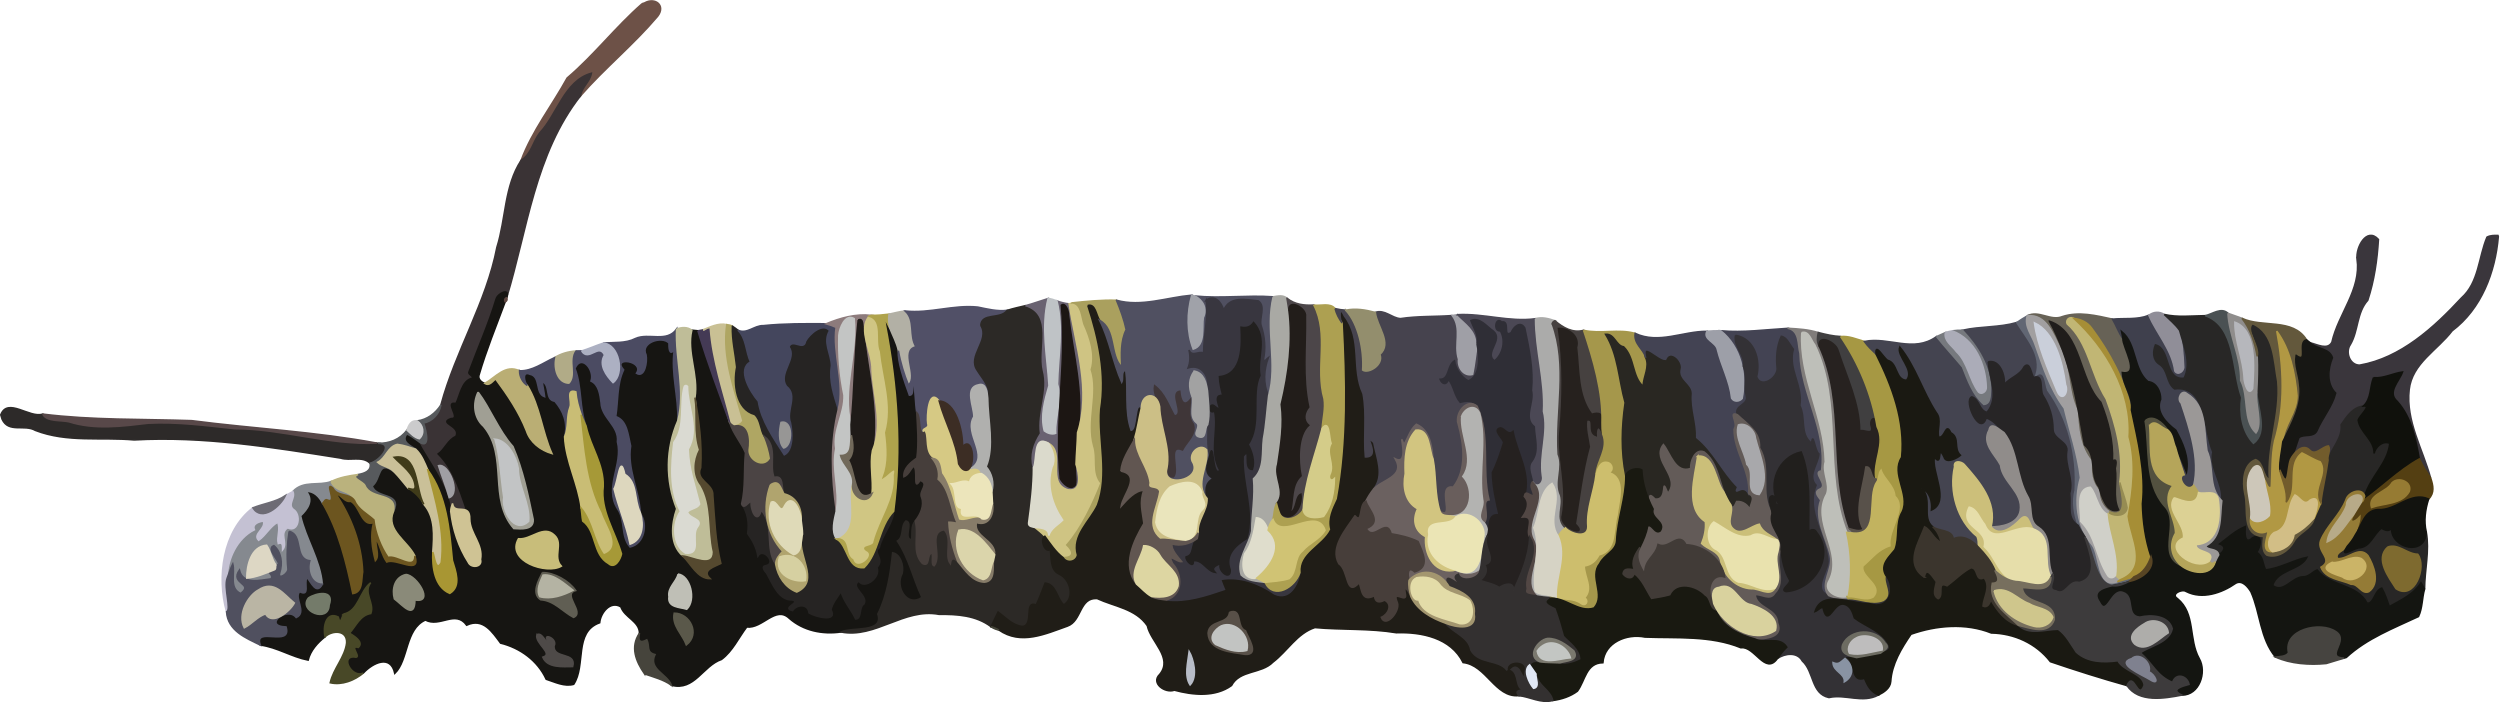 <?xml version="1.0" encoding="UTF-8"?>
<svg width="1910.4pt" height="536.55pt" version="1.1" viewBox="0 0 1910.4 536.55" xmlns="http://www.w3.org/2000/svg">
<g transform="matrix(.957 -.289 .289 .957 -45.393 164.7)" stroke-width="1.2">
<path d="m560.26 0h1.79c9.03-2.18 15.27 6.61 6.64 12.68-23.69 15.36-49.95 26.15-73.9 41.08 2.69-6.01 9.95-8.13 12.89-14.08-21.27-0.58-34.26 22.68-50.92 32.17-7.22 5.18-10.75 13.58-19.77 16.06 14.69-19.26 34.76-33.31 51.89-50.09 24.93-10.87 46.91-26.81 71.38-37.82z" fill="#6d5147" stroke="#6d5147"/>
<path d="m456.76 71.85c16.66-9.49 29.65-32.75 50.92-32.17-2.94 5.95-10.2 8.07-12.89 14.08-46.34 32.53-68.4 86.07-98.72 131.44 5.26-6.8-5.7-5.36-8.08-1.24-10.93 16.43-23.82 31.36-35.71 47.04-1.91 1.83 2.13 3.47 0.99 5.6-8.36-1.1-13.38 10.71-17.77 14.87-8.28-4.8 0.69 12.78-6.78 9.9-11.14 0.52 5.95 7.48-0.48 14.17-6.35 0.51-11.17 7.15-16.79 8.89 8.89 16.47 7.66 36.33 8.69 54.62 4.18-12.38-10.89-6.16-9.14-15.23-1.23 1.61-2.38 3.29-3.04 5.24 3.51-20.29-5.01-39.47-8.85-59.09 7.41 11.04 8.82-4.27 8.42-11.44 6.9 0.84 13.63-3.25 16.73-9.36 22.6-36.38 55.83-64.99 75.82-103.05 12.94-18.96 18.83-43.03 36.91-58.21 9.02-2.48 12.55-10.88 19.77-16.06m-147.69 221.23c0.07 8.59 0.97 17.15 0.77 25.75 9.65-0.43 7.39-25.7-0.77-25.75z" fill="#3a3335" stroke="#3a3335"/>
<path d="m0 159.16c8.92-11.57 20.26 9.06 30.87 8.72 0.89 6.61 12.37 8.37 17.67 11.53 16.96 11.62 37.75 14.92 57.52 18.44 21.5 5.3 41.69 14.53 62 23.1 35.03 10.66 65.38 33.03 100.89 41.98l0.72 0.35c12.57 3.77-3.11 13.48-10.12 12.86-4.23-7.34-14.05-5.84-20.43-10.24-47.64-23.02-95.41-46.43-147.09-58.94-23.52-9.48-49.6-12.72-70.15-28.78-6.6-7.14-20.23-3.81-21.88-15.56v-3.46z" fill="#2d2a29" stroke="#2d2a29"/>
<path d="m30.87 167.88c34.74 15.43 71.59 25.48 107.55 37.71 43.29 19.47 88.23 35.41 130.53 57.34-35.51-8.95-65.86-31.32-100.89-41.98-20.31-8.57-40.5-17.8-62-23.1-19.77-3.52-40.56-6.82-57.52-18.44-5.3-3.16-16.78-4.92-17.67-11.53z" fill="#584849" stroke="#584849"/>
<path d="m387.99 183.96c2.38-4.12 13.34-5.56 8.08 1.24-1.48-0.07-2.48 1.33-2 2.71-12.05 15.89-24.54 31.24-35.41 47.93-1.7 2.63 0.28 5.68 2.45 7.3 2.65 3.12 6.04 0.22 8.89-0.98 5.22 14.54 9.8 29.31 11.1 44.82 0.18 9.31 6.09 17.43 13.66 22.32-2.36-18.39 1.86-37.31-2.97-55.31-1.67-3.33-0.58-11.91 4.3-7.66 7.87 4.1-0.57 15.1 5.88 19.76 0.72-3.86 0.89-7.79 1.57-11.66 5.51 4.59-2.38 13.95 4.92 17.22 3.95 8.89 4.96 18.84-0.76 28.2-4.61 18.27-0.37 37.37-3.56 55.9-0.51 3.24-1.48 6.41-1.77 9.69 8.04 10.6-0.33 26.64 9.44 36.81 3.4 5.72 9.61-0.36 11.69-4.17 0.28-17.55-5.99-36.41 1.48-53.33 5.49-16.03-0.41-31.5 0.8-47.66-0.97-15.37 5.74-29.82 4.63-45.04 8.05-9.56 14.22 5.77 8.96 12.81 4.86 4.32 3.62 11.8 2.57 18.04-3.13 11.23 8.22 20.99 3.33 32.26-0.81 18-19.91 30.22-14.72 49.02 3.37 10.14-3.84 20.84 0.7 30.73 11.14 0.93 17.98-12.31 15.11-21.93v-0.9c4-16.84-0.03-34.94 7.65-50.98 0.56-8.84 3.14-19.46-4.42-24.8 5.16-10.49 7.82-23.31 16.11-32.43-5.9-12.86 17.53-1.79 8.65 5.33 4.91 5.6 10.64-6.08 11.08-11.35-1.76-10.11 15.52-10.73 19.39-3.65-1.06 3.15-2.83 10.15 2.43 6.07-7.84 16.77-7.21 35.52-13.13 52.81-15.07 17.63-22.36 41.08-20.28 64.19-7.21 9.93-13.25 24.43-5.97 35.84 4.17 7.61 5.88 20.11 15.01 22.68-4.82-8.26 6.19-7.76 11.2-8.75 0.86-17.68 5.44-34.55 9.2-51.69 3.17-8.46-9.88-14.8-2.81-22.85 6.23-16.79 9.17-34.75 11.32-52.57 7.72-15.78 3.82-34.94 12.57-50.02 1.45 0.59 2.9 1.17 4.35 1.79 0.07 28.14 1.61 48.13 2.96 74.32 0.11 8.82 4 16.87 4.87 25.47-4.99 12.06-7.41 25.08-14.05 36.47 2.41 8.09 1.36 15.47-2.15 23.1 2.14 6.09 3.3 12.44 2.5 18.68 5.81-5.47 12.37 9.87 3.69 8.82-3.89-0.65-2 3.86-1.08 5.84 2 8.7 2.63 22.45 12.81 25.1 6.65 3.84-10.17 3.33-2.11 7.84 4.27-3.54 12.9-2.03 11.54 5.37 3.63 4.18 19.2 13.59 16.72 2.56 2.41-4.54 7.46-7.72 11.4-11.15-0.2 7.95 3.51 15.45 4.66 23.31 4.69 1.34 4.74-7.95 9.35-9.14 5.43-5.05-6.97-15.59 1.36-17.81 1.87 7.44 17.13 2.33 16.24-6.04 7.99-4.55-0.37-11.61 6.12-14.03 4.89-8.82 14.78-13.87 18.54-23.41 19.6-43.67 30.23-90.54 35.11-137.99 1.05-10.09 1.74 0.29 2.53 3.36 0.55 6.04 1.87 12.14 1.3 18.23-3.11 6.96-2.44 23.97-1.79 34.98 4 1.15 3.34-6.53 5.92-8.83-0.72 7.85-3.33 15.35-4.37 23.15-2.77 11.26-5.15 22.65-9.98 33.32-5.49 1.78-12.36 4.49-13.62 10.83 3.76-0.4 6.15-3.64 9.15-5.56 3.75 2.17-6.67 19.33 1.85 11.75 6.57 4.49-3.6 7.53-2.61 12.8 0.31 6.7-4.68 12.18-9.84 15.83-4.55 2.75-4.76 8.58-6.88 13.01-6.1-2.77 5.31-12.33 0.07-15.06-5.42 2.79-4.57 11.1-10.72 12.83 4.73 15.51 3.18 31.03 5.56 46.67-13.19 4.27-17.62-13.7-9.3-21.83 3.23-5.17 2.99-14.77-2.32-17.3-6.26 14.82-13.22 29.64-24.36 41.55 0.26 15.5-21.39 3.58-30.99 4.97-14.04-2.12-27.28-9.2-34.87-21.57-7.15-12.29-21.81 1.98-32.95-2.89-8.39 6.12-15.69 14.57-25.62 18.16-15.05 0.54-26.91 17.38-42.32 7.82-0.67-9.3-13.58-16.85-5.29-26.09-6.2-3.76-1.8-7.33-2.7-12.6-6.24 1.26-6.76-1.4-3.89-6.52 2.51-8.73-7.45-14.63-7.83-23.34-6.27-7.07-16.19-0.08-19.02 6.95-21.18 1.04-19.27 28.3-32.62 39.32-7.33-0.11-13.32-5.87-18.98-9.78-2.2-15.55-12.1-28.6-25.41-36.53-3.62-9.91-7.07-22.57-20.85-20.61-4.85-13.96-20.26-3.98-29.07-12.88-16.89 2.19-21.14 25.58-34.16 32.29 1.17-15.07-13.73-12.58-22.93-7.27-9.12 1.82-13.72-17.07-3.39-13.89 6.64 4.2-1.65-10.47 5.37-5.91 5.39-2.76-0.52-9.16-3.31-12.42 6.36-3.84 11.7-10.74 19.93-9.67 5.23-6.88-1.25-16.76 6.69-22.55-10.19 3.93-15.03 18.06-26.78 16.94-2.56 2.66-4.98 7.95-4.52 1.01-7.73-7.38-13.71 4.35-14 11.52-6.89 2.77-13.68 6.83-17.58 13.36-11.34-5.99-19.8-16.22-31.65-21.6-0.98-15.73 22.82 9.16 22.83-7.55-17.33-5.85 5.49-15.25 9.54-4.64 9.32-1.28 2.42-15.03 8.24-18.15 6.66 6.34 4.75-5.5 8.48-8.81 2.01 4.44 2.9 15.16 9.7 8.39 3.95-17.49-2.1-37.49-0.73-54.92 6.43-3.24 13.19-8.27 9.51-16.64 5.75 1.45 8.43 6.98 9.37 12.37 5.64 23.66 4.22 48.71 2.11 72.75 7.84 1.22 9.2-8.32 12.03-13.7 5.44-20.79 3.86-42.72-2.38-63.05 4.03 1.98 4.3 8.3 9.22 8.74 5.6 5.28 2.31 21.73 12.07 20.55-5.23 8.37-6.8 18.51-7.16 28.37 4.69-2.75 2.77-11.07 5.47-15.83 1.32 6.23 0.53 13.11 2.55 19.27 8.15-0.88 22.14 17.61 21.98 1.82-1.93-12.4-15.81-25.45-5.93-37.24 11.24-12.24-9.98-12.92-9.87-23.4 8.21-2.96 9.7-18.69 19.15-5.47 2.61 4.87 4.45 10.1 6.67 15.14 4.09 4.37 6.55 9.21 7.9 15.13 5.57 12.17 0.44 25.28-3.97 36.93-3.78 10.66-6.57 25.94 3.29 34.01 10.36-2.64 9.18-15.3 9.2-23.56 4.67-23.44 10.16-48.53 1.96-71.8-0.69-5.98-1.12-12.34-4.21-17.66-3.12-3.76-9.22-8.9-3.16-13.16 2.4 2.07 4.3 4.61 6.21 7.12 3.84 19.62 12.36 38.8 8.85 59.09-2.58 13.56-2.22 28.03 1.55 41.36 0.69 5.21 9.48 6.73 9.58 0.59 5.54-10.63-2.05-21.11 1.05-31.96-1.03-18.29 0.2-38.15-8.69-54.62 5.62-1.74 10.44-8.38 16.79-8.89 6.43-6.69-10.66-13.65 0.48-14.17 7.47 2.88-1.5-14.7 6.78-9.9 4.39-4.16 9.41-15.97 17.77-14.87 1.14-2.13-2.9-3.77-0.99-5.6 11.89-15.68 24.78-30.61 35.71-47.04m-33.69 64.02c-6.51 6.98-8.86 17.78-3.59 26.24 11.79 27.35-12.93 54.42-0.42 81.5 5.27 1.92 14.3 5.75 16.19-2.39 1.69-19.05 3.53-38.58 1.32-57.81-7-14.98-8.16-33.41-13.5-47.54m-169.62 113.15c-10.61 7.15 9.09 23.23 13.54 9.8 7.84-10.5-7.15-11.87-13.54-9.8m166.73 3.11c-14.3 13.55 12.8 32.68 25.34 29.51-4.41-8.8 6.62-15.97 1.85-24.12-5.62-10.43-18.24-1.64-27.19-5.39m-90.24 1.28c-8.9-0.63-13.62 7.52-13.83 15.26 4.93 6.87 10.14 20.04 14.82 5.33 13.78 7.2 6.71-18.02-0.99-20.59m100.31 28.76c-4.42 4.59-13 12.8-7.26 19.5 9.56 3.45 13.43 13.52 20.14 20.16 9.73-1-3.54-19.62 7.5-19.2-2.57-8.41-11.81-18.1-20.38-20.46m98.97 31.08c-3.27 5.6-10.76 7.37-11.68 14.52-3.61 7.63 5.45 9.89 10.25 13.1 9.3-4.8 9.98-24.05 1.43-27.62m-116.71 13.1c-3.66 5.96 8.35 17.89-0.67 17.8 0.91 9.1 12.55 11.33 19.79 13.46 6.32-10.11-12.52-9.52-9.14-19.14 5.22-4.66-7.63-14.22-2.52-3.03-3.53-1.08-2.6-9.72-7.46-9.09m105.22 14.63c-4.64 8.53 1.37 17.27 1.87 25.91 12.83-4.84 9.63-22.44-1.87-25.91z" fill="#161512" stroke="#161512"/>
<path d="m394.07 187.91c-0.48-1.38 0.52-2.78 2-2.71 0.36 1.36-0.59 2.65-2 2.71z" fill="#5e4640" stroke="#5e4640"/>
<path d="m361.11 243.14c9.49-2.24 19.45-9.67 28.22-1.57-1.27 4.03-0.42 9.28 2.46 12.42 4.83 18 0.61 36.92 2.97 55.31-7.57-4.89-13.48-13.01-13.66-22.32-1.3-15.51-5.88-30.28-11.1-44.82-2.85 1.2-6.24 4.1-8.89 0.98z" fill="#baae74" stroke="#baae74"/>
<path d="m417.75 239.67c5.71-1.58 11.62-1.44 17.36-0.1-7.38 5.52-3.53 18.89-12.3 23.25-9.91-2.87-9.33-15.73-5.06-23.15z" fill="#b1ab87" stroke="#b1ab87"/>
<path d="m389.33 241.57c9.28 3.09 19.09-0.64 28.42-1.9-4.27 7.42-4.85 20.28 5.06 23.15 8.77-4.36 4.92-17.73 12.3-23.25 1.37 0.29 2.7 0.74 4.04 1.19 2.67 9.83 14.31-2.28 15.86 8.04-6.66 5.75-3.37 15.35 0.13 22.1 10.54-3.74 13.2-26.85 1.51-31.1 8.14 1.65 16.13 5.28 24.64 3.74 11.04-1.41 21.86 10.15 32.21 2.19-7.73 21.79-6.98 46.97-19.38 67.35 5.92-17.29 5.29-36.04 13.13-52.81-5.26 4.08-3.49-2.92-2.43-6.07-3.87-7.08-21.15-6.46-19.39 3.65-0.44 5.27-6.17 16.95-11.08 11.35 8.88-7.12-14.55-18.19-8.65-5.33-8.29 9.12-10.95 21.94-16.11 32.43 7.56 5.34 4.98 15.96 4.42 24.8-7.68 16.04-3.65 34.14-7.65 50.98-1.86-11.16 4.98-22.77-2.86-31.56 1.33-17.14-6.55 3.97-11.09 8.32-0.89 14.71 0.98 29.24-0.44 44.01 10.23-0.3 14.23-11.16 14.39-19.87 2.87 9.62-3.97 22.86-15.11 21.93-4.54-9.89 2.67-20.59-0.7-30.73-5.19-18.8 13.91-31.02 14.72-49.02 4.89-11.27-6.46-21.03-3.33-32.26 1.05-6.24 2.29-13.72-2.57-18.04 5.26-7.04-0.91-22.37-8.96-12.81 1.11 15.22-5.6 29.67-4.63 45.04-0.36-3.27-0.8-6.49-1.09-9.76-0.25-6.02-0.11-12.08 1.17-17.99-6.82-4.74-4.88 6.22-7.59 9.85-4.9 6.21-5.4 14.65-10.57 20.66 5.72-9.36 4.71-19.31 0.76-28.2-7.3-3.27 0.59-12.63-4.92-17.22-0.68 3.87-0.85 7.8-1.57 11.66-6.45-4.66 1.99-15.66-5.88-19.76-4.88-4.25-5.97 4.33-4.3 7.66-2.88-3.14-3.73-8.39-2.46-12.42z" fill="#4b4b62" stroke="#4b4b62"/>
<path d="m439.15 240.76c5.85-0.05 11.66-0.77 17.5-0.96 11.69 4.25 9.03 27.36-1.51 31.1-3.5-6.75-6.79-16.35-0.13-22.1-1.55-10.32-13.19 1.79-15.86-8.04z" fill="#acb0c2" stroke="#acb0c2"/>
<path d="m513.5 245.73c4.14-0.27 8.34 0.66 10.86 4.18-8.75 15.08-4.85 34.24-12.57 50.02-1.91 13.41-8.55 25.34-8.09 39.27-6.57 6.6-10.47 17.06-6.86 26.07 4.3 17.52-4.51 34.38-5.58 51.72-3.86 12.37-16.38-0.97-23.39-3.88-7.28-11.41-1.24-25.91 5.97-35.84-2.08-23.11 5.21-46.56 20.28-64.19 12.4-20.38 11.65-45.56 19.38-67.35m-7.12 43.7c-7.58 12.16-7.53 29.03-19.95 38.64-7.02 16.18-13.9 34.19-10.39 51.88-8.56 6.58-13.59 23.26-5.56 31.72 12.05 4.94 7.51-11.46 14.59-16.57 6.5-4.45-4.31-7.72-4.08-13.05 3.22-2.07 7.96-0.31 10.65-3.15 0.79-15.44-0.26-27.31 3.75-42.66 13.02-12.18 8.75-30.73 13.43-46.11-0.54-1.22-1.35-1.45-2.44-0.7z" fill="#bfbd98" stroke="#bfbd98"/>
<path d="m354.3 247.98c5.34 14.13 6.5 32.56 13.5 47.54 2.21 19.23 0.37 38.76-1.32 57.81-1.89 8.14-10.92 4.31-16.19 2.39-12.51-27.08 12.21-54.15 0.42-81.5-5.27-8.46-2.92-19.26 3.59-26.24m1.94 38.16c-0.24 14.94-4.31 29.51-6.4 44.57-4.59 8.85-0.52 29.9 12.94 22.97 4.98-12.91 0.08-27.49 4.04-41.04 1.15-9.48-1.8-23-10.58-26.5z" fill="#a09f94" stroke="#a09f94"/>
<path d="m303.41 255.65c7.69 1.2 15.05-1.55 20.85-6.48-3.1 6.11-9.83 10.2-16.73 9.36 0.4 7.17-1.01 22.48-8.42 11.44-1.91-2.51-3.81-5.05-6.21-7.12-6.06 4.26 0.04 9.4 3.16 13.16-4.03-2.67-7.94-5.72-12.4-7.6-7.5-0.6-11.4 7.54-18.39 8.72 2.4 4.23 7.94 6.02 9.95 10.69-9.45-13.22-10.94 2.51-19.15 5.47-0.11 10.48 21.11 11.16 9.87 23.4 7.51-13.56-13.99-13.27-15.1-25.44-0.66-3.5-9.21-8.96-2.61-9.47 4.96 0.58 10.84 0.43 11.32-5.64 7.01 0.62 22.69-9.09 10.12-12.86 8.02 2.8 17.32 2.09 24.2-3.24 1.94 3.27 3.74 7.17 7.11 9.07 5.28-2.46 5.93-9.22 2.43-13.46z" fill="#575a5d" stroke="#575a5d"/>
<path d="m532 252.1c6.42-0.35 13.18-1.84 19.18 1.45-10.63 22.9-8.79 49.38-9.35 73.98-2.08 2.12-5.11 2.26-7.86 1.91-0.95-1.01-1.81-2.13-2.3-3.42 1.03-24.32 0.05-49.14 5.31-73.02-1.73-0.23-5.6 2.26-4.98-0.9z" fill="#c9c094" stroke="#c9c094"/>
<path d="m528.71 251.7c1.09 0.14 2.18 0.28 3.29 0.4-0.62 3.16 3.25 0.67 4.98 0.9-5.26 23.88-4.28 48.7-5.31 73.02-1.35-26.19-2.89-46.18-2.96-74.32z" fill="#443a55" stroke="#443a55"/>
<path d="m541.83 327.53c0.56-24.6-1.28-51.08 9.35-73.98 1.37 0.6 2.75 1.29 3.79 2.41-3.44 9.99-3.9 20.66-5.91 30.91-6.1 11.27-9.94 30.88 2.7 38.62 3.41 5.58 0.53 12.32 2.33 18.33 0.48 5.85 0.57 11.81-0.3 17.63-7.57 7.33-18.13-3.08-15.05-11.63 3.66-7.6 6.36-19.58-4.77-20.38 2.75 0.35 5.78 0.21 7.86-1.91z" fill="#afa663" stroke="#afa663"/>
<path d="m293.87 260.04c2.27-3.01 5.07-6.56 9.54-4.39 3.5 4.24 2.85 11-2.43 13.46-3.37-1.9-5.17-5.8-7.11-9.07z" fill="#cbcbcc" stroke="#cbcbcc"/>
<path d="m554.97 255.96c1.11 1.29 2.12 2.67 3.08 4.09 4.52 7.82 0.97 17.49 2.26 26.1-11.7 2.12-6.81 21.85-2.97 30.45-2.17 14.76 3.03 30.5 7.18 44.95 7.79-1.33 11.02-14.85 11.59-22.06-0.81-9.97 11.82-18.18 5.03-27.69-3.39-11.41 14.34-17.74 10.59-28.21 4.58-5.78 9.91 6.66 13.43-0.49 4.42-4.46 16.89-10.06 19.94-2.37-7.69 6.76-3.94 17.38-6.41 26.05-5.22 10.82-4.63 21.9-4.56 33.37-13.43 22.66-19.86 47.87-23.95 73.88-3.31 5.93-8.55 13.88-5.97 20.68 7.02 7.48 0.73 24.56 13.72 27.04 14.58-7.75 19.4-26.51 34.15-34.75-3.76 9.54-13.65 14.59-18.54 23.41-6.49 2.42 1.87 9.48-6.12 14.03 0.89 8.37-14.37 13.48-16.24 6.04-8.33 2.22 4.07 12.76-1.36 17.81-4.61 1.19-4.66 10.48-9.35 9.14-1.15-7.86-4.86-15.36-4.66-23.31-3.94 3.43-8.99 6.61-11.4 11.15 2.48 11.03-13.09 1.62-16.72-2.56 1.36-7.4-7.27-8.91-11.54-5.37-8.06-4.51 8.76-4 2.11-7.84-10.18-2.65-10.81-16.4-12.81-25.1-0.92-1.98-2.81-6.49 1.08-5.84 8.68 1.05 2.12-14.29-3.69-8.82 0.8-6.24-0.36-12.59-2.5-18.68 3.51-7.63 4.56-15.01 2.15-23.1 0.22 5.04 4.8 0.29 7.58 0.3-2.93 6.3-0.69 19.21 5.4 8.47 6.17 15.41-5.93 28.52-1.43 43.01-1.17 9.25 1.74 19.18 9.28 24.98 20.68-2.79 7.1-28.47 17.05-41.36 1.02-3.29 1.36-6.73 1.99-10.1 3.29-8.7 1.89-18.36-6.8-23.31-0.84-4.82 4.64-14-3.52-14.11-1.1-10 9.59-21.5 2.05-32.02-1.8-6.01 1.08-12.75-2.33-18.33-12.64-7.74-8.8-27.35-2.7-38.62 2.01-10.25 2.47-20.92 5.91-30.91z" fill="#262423" stroke="#262423"/>
<path d="m558.05 260.05c5.73 5.22 13.1 0.06 19.63 2.32 15.78 3.03 31.07 7.81 46.42 12.53 2.28 1.43 4.47 3.01 6.49 4.8-8.34 17.84-5.81 42.71-16.46 60.45-0.07-11.47-0.66-22.55 4.56-33.37 2.47-8.67-1.28-19.29 6.41-26.05-3.05-7.69-15.52-2.09-19.94 2.37-3.52 7.15-8.85-5.29-13.43 0.49 3.75 10.47-13.98 16.8-10.59 28.21 6.79 9.51-5.84 17.72-5.03 27.69-0.57 7.21-3.8 20.73-11.59 22.06-4.15-14.45-9.35-30.19-7.18-44.95-3.84-8.6-8.73-28.33 2.97-30.45-1.29-8.61 2.26-18.28-2.26-26.1m11.24 77.04c-3.06 5.39-6.43 13.62-3.73 19.32 7.16 0.75 13.47-18.89 3.73-19.32z" fill="#44465d" stroke="#44465d"/>
<path d="m265.27 277.13c6.99-1.18 10.89-9.32 18.39-8.72 4.46 1.88 8.37 4.93 12.4 7.6 3.09 5.32 3.52 11.68 4.21 17.66-1.16 23.79-0.7 48.69-10.61 70.95-5.99 6.03-3.6-5.74-3.84-9.6 4.41-11.65 9.54-24.76 3.97-36.93-3.01-12.91 7.78-38.7-11.41-40.98 3.72 7.6 11.38 16.33 8.98 26.17-1.08 3.11-3.62 0.66-5.47-0.32-2.22-5.04-4.06-10.27-6.67-15.14-2.01-4.67-7.55-6.46-9.95-10.69z" fill="#cac098" stroke="#cac098"/>
<path d="m418.27 279.19c2.71-3.63 0.77-14.59 7.59-9.85-1.28 5.91-1.42 11.97-1.17 17.99-4.36 24.97-10.79 50.4-6.08 76.12 0.1 10.76 8.29 30.55-8.44 31.52-4.31-12.48-0.88-26.71-6.03-39.22 3.19-18.53-1.05-37.63 3.56-55.9 5.17-6.01 5.67-14.45 10.57-20.66z" fill="#c9bd75" stroke="#c9bd75"/>
<path d="m624.1 274.9c11.76-1.14 23.76-0.93 34.81 3.75l-1.6 0.2c-11.75 7.12-5.61 27.22-9.73 39.64-5.15 20.22-3.69 42.51-17.63 59.44 13.64-27.89 13.99-59.76 20.07-90-0.06-3.11 3.11-9.26-1.62-8.72-10.48 24.59-18.32 50.7-28.37 74.95 1.1-27.33 20.41-50.16 25.71-76.88-5.61-5.99-13.02 4.07-14.87 8.76-4.83 14.54-8.1 29.76-9.48 45.04-3.55 13.6-16 23.07-17.79 37.28-7.8 14.02-6.14 31.24-13.42 45.67 4.09-26.01 10.52-51.22 23.95-73.88 10.65-17.74 8.12-42.61 16.46-60.45-2.02-1.79-4.21-3.37-6.49-4.8z" fill="#8d7b7c" stroke="#8d7b7c"/>
<path d="m630.87 286.04c1.85-4.69 9.26-14.75 14.87-8.76-5.3 26.72-24.61 49.55-25.71 76.88-0.64 2.63-1.56 5.18-2.1 7.84-2.91 5.79-3.58 15.27-12.4 12.49-0.37 7.74 6.55 15.64 2.44 23.91-7.06 11.98-4.34 33.82-22.25 36.69-0.38-0.09-1.13-0.28-1.51-0.38-2.58-6.8 2.66-14.75 5.97-20.68 7.28-14.43 5.62-31.65 13.42-45.67 1.79-14.21 14.24-23.68 17.79-37.28 1.38-15.28 4.65-30.5 9.48-45.04z" fill="#c3c5c4" stroke="#c3c5c4"/>
<path d="m196.78 279.8c10.25-6.09 20.2 1.85 30.22 1.15 0.78 9.6 12.8 9.96 12.93 19.16-2.07-7.07-11.51-6.25-13.1-14.04-4.92-7.6-0.06 13.13-6.49 7.69-1.48-1.71-2.99 0.54-4.36 1.25-0.94-5.39-3.62-10.92-9.37-12.37 3.68 8.37-3.08 13.4-9.51 16.64-1.37 17.43 4.68 37.43 0.73 54.92-7.81-2.43-8.61-12.82-3.95-19.99-11.3-5.14 1.26-20.51-8.62-26.08-4.17 8.53-7.32 17.56-9.13 26.87-0.28 3.82-10.52 6.73-6.84 1.28 4.26-6.11 5.79-14.79 1.65-21.12-7.92 0.55 4.05 17.26-2.79 14.64-1.91-5.29-0.76-11.34-2.42-16.48-11.53-2.65-19.01 10.17-21.79 19.66 7.18 1.56 14.68 0.64 21.93 0.02-8.9-1.38-0.66 2.83-4.34 5.9-8.38-1.53-21.99-1.73-21.22-13.46-10.45 8.19 8.04 12.95-4.3 17.46-7.44-6.75 0.49-15.67 0.82-23.41-2.69 2.83-4.83 6.12-7.25 9.18 4.28-13.87 16.07-26.95 30.6-29.39-0.55-4.79 5.06-4.94 8.52-4.34 0.22 6.28-11.05 7.03-7.72 13.02 6.4-2.14 11.23-7.51 17.9-9.02 0.71 5.75-4.04 10.5-4.27 15.67 4-0.33 2.49 3.19 1.74 5.65 5.83-3.93 0.76-12.58 8.58-15.06 6.97 6.51 13.32-6.9 8.15-12.36-3.02-5.05 4.46-7.72 3.7-13.04z" fill="#85898f" stroke="#85898f"/>
<path d="m278.38 277.11c19.19 2.28 8.4 28.07 11.41 40.98-1.35-5.92-3.81-10.76-7.9-15.13 1.85 0.98 4.39 3.43 5.47 0.32 2.4-9.84-5.26-18.57-8.98-26.17z" fill="#403b19" stroke="#403b19"/>
<path d="m648.4 279.21c4.73-0.54 1.56 5.61 1.62 8.72-6.08 30.24-6.43 62.11-20.07 90-5.17 9.81-5.68 21.33-9.79 31.33-15.51 4.01-7.07-19.71-10-29.66 6.15-3.46 7.19-11.14 7.77-17.6 0.54-2.66 1.46-5.21 2.1-7.84 10.05-24.25 17.89-50.36 28.37-74.95z" fill="#1f1b18" stroke="#1f1b18"/>
<path d="m647.58 318.49c4.12-12.42-2.02-32.52 9.73-39.64 9.67 6.33-0.44 19.34 0.59 28.25-4.04 20.82-2.4 42.22-14.21 60.67-1.93 11.35-4.47 22.85-11.69 32.17 3.52-0.85 13.55-7.53 8.73 0.71-4.18 18.24-20.28 29.05-29.69 44.45-1.28 4.24-11.29-0.26-7.4 4.6 6.89 6.18-12.25 14.3-12.33 3.8-5.1-5.45 2.12-15.1-5.59-18.41 17.91-2.87 15.19-24.71 22.25-36.69-3.92 8.02 5.23 18.93 12.19 10.86 4.11-10 4.62-21.52 9.79-31.33 13.94-16.93 12.48-39.22 17.63-59.44z" fill="#d0c683" stroke="#d0c683"/>
<path d="m657.31 278.85 1.6-0.2c4.33 1.48 8.82 2.33 13.33 3.12-1.61 3.31-2.36 6.92-2.52 10.6-0.79-3.07-1.48-13.45-2.53-3.36-4.88 47.45-15.51 94.32-35.11 137.99-14.75 8.24-19.57 27-34.15 34.75-12.99-2.48-6.7-19.56-13.72-27.04 0.38 0.1 1.13 0.29 1.51 0.38 7.71 3.31 0.49 12.96 5.59 18.41 0.08 10.5 19.22 2.38 12.33-3.8-3.89-4.86 6.12-0.36 7.4-4.6 9.41-15.4 25.51-26.21 29.69-44.45 4.82-8.24-5.21-1.56-8.73-0.71 7.22-9.32 9.76-20.82 11.69-32.17 11.81-18.45 10.17-39.85 14.21-60.67-1.03-8.91 9.08-21.92-0.59-28.25z" fill="#afa34c" stroke="#afa34c"/>
<path d="m190.38 281.19c2.12-0.53 4.26-0.94 6.4-1.39 0.76 5.32-6.72 7.99-3.7 13.04 5.17 5.46-1.18 18.87-8.15 12.36-7.82 2.48-2.75 11.13-8.58 15.06 0.75-2.46 2.26-5.98-1.74-5.65 0.23-5.17 4.98-9.92 4.27-15.67-6.67 1.51-11.5 6.88-17.9 9.02-3.33-5.99 7.94-6.74 7.72-13.02-3.46-0.6-9.07-0.45-8.52 4.34-14.53 2.44-26.32 15.52-30.6 29.39-4.82 6.25-3.62 23.84-7.91 24.53 0.5-27.38 15.05-60.17 42.24-70.3 3.46 12.52 20.46 5.07 26.47-1.71z" fill="#c4c1d3" stroke="#c4c1d3"/>
<path d="m227 280.95c7.08-1.2 14.22-0.3 21.23 0.83-6.6 0.51 1.95 5.97 2.61 9.47 1.11 12.17 22.61 11.88 15.1 25.44-9.88 11.79 4 24.84 5.93 37.24-3.53 11.22-13.1-5.02-19.97-4.82-2.94-9.11-3.92-20.85-2.1-30.68-3.53-5.96-9.18-11-9.87-18.32-0.13-9.2-12.15-9.56-12.93-19.16z" fill="#bab27d" stroke="#bab27d"/>
<path d="m163.91 282.9c8.76-0.79 17.84 0.86 26.47-1.71-6.01 6.78-23.01 14.23-26.47 1.71z" fill="#6d6b74" stroke="#6d6b74"/>
<path d="m672.24 281.77c4.14 0.41 8.42 0.35 12.53 1.27 5.48 9.18-2.79 18.94-0.02 28.56-12.56-1.07-4.49 22.18-13.96 26.26-0.85-8.25-0.91-18.25 0.23-27.26 0.57-6.09-0.75-12.19-1.3-18.23 0.16-3.68 0.91-7.29 2.52-10.6z" fill="#b2b0a5" stroke="#b2b0a5"/>
<path d="m684.77 283.04c17.4 7.37 36.6 5.87 53.97 13.15 6.65 3.58 13.2 7.57 20.79 8.9-7.13 5.37-19.26-4.2-22.63 5.21 3.55 12.93-17.09 19.33-12.49 32.32 1.74 6.87 6.77 16.04 1.5 22.33 0.84-3.96 2.45-11.76-3.7-11.71-11.29-1.42-8.25 15.1-10.59 22.34-11.53 10.15 3.8 32.97-14.03 37.31-0.41 0.04-1.24 0.14-1.66 0.18 7.07-2.99 10.44-24.33 0.82-18.04 3.9-12.09 4.97-34.42-7.04-38.64-4.82-12.77-12.59 8.89-13.34 13.86 0.48 4.85-6.88 1.57-4.42 5.86-5.59 1.45 1.19-12.4-1.17-16.21 1.04-7.8 3.65-15.3 4.37-23.15-2.58 2.3-1.92 9.98-5.92 8.83-0.65-11.01-1.32-28.02 1.79-34.98-1.14 9.01-1.08 19.01-0.23 27.26 9.47-4.08 1.4-27.33 13.96-26.26-2.77-9.62 5.5-19.38 0.02-28.56z" fill="#515067" stroke="#515067"/>
<path d="m220.34 293.76c6.43 5.44 1.57-15.29 6.49-7.69 1.59 7.79 11.03 6.97 13.1 14.04 0.69 7.32 6.34 12.36 9.87 18.32-1.82 9.83-0.84 21.57 2.1 30.68 6.87-0.2 16.44 16.04 19.97 4.82 0.16 15.79-13.83-2.7-21.98-1.82-2.02-6.16-1.23-13.04-2.55-19.27-2.7 4.76-0.78 13.08-5.47 15.83 0.36-9.86 1.93-20 7.16-28.37-9.76 1.18-6.47-15.27-12.07-20.55-4.92-0.44-5.19-6.76-9.22-8.74 6.24 20.33 7.82 42.26 2.38 63.05-2.83 5.38-4.19 14.92-12.03 13.7 2.11-24.04 3.53-49.09-2.11-72.75 1.37-0.71 2.88-2.96 4.36-1.25z" fill="#6c551f" stroke="#6c551f"/>
<path d="m356.24 286.14c8.78 3.5 11.73 17.02 10.58 26.5-3.96 13.55 0.94 28.13-4.04 41.04-13.46 6.93-17.53-14.12-12.94-22.97 2.09-15.06 6.16-29.63 6.4-44.57z" fill="#c2c4c5" stroke="#c2c4c5"/>
<path d="m418.61 363.45c-4.71-25.72 1.72-51.15 6.08-76.12 0.29 3.27 0.73 6.49 1.09 9.76-1.21 16.16 4.69 31.63-0.8 47.66-7.47 16.92-1.2 35.78-1.48 53.33-2.08 3.81-8.29 9.89-11.69 4.17-9.77-10.17-1.4-26.21-9.44-36.81 0.29-3.28 1.26-6.45 1.77-9.69 5.15 12.51 1.72 26.74 6.03 39.22 16.73-0.97 8.54-20.76 8.44-31.52z" fill="#a69937" stroke="#a69937"/>
<path d="m506.38 289.43c1.09-0.75 1.9-0.52 2.44 0.7-4.68 15.38-0.41 33.93-13.43 46.11-4.01 15.35-2.96 27.22-3.75 42.66-2.69 2.84-7.43 1.08-10.65 3.15-0.23 5.33 10.58 8.6 4.08 13.05-7.08 5.11-2.54 21.51-14.59 16.57-8.03-8.46-3-25.14 5.56-31.72-3.51-17.69 3.37-35.7 10.39-51.88 12.42-9.61 12.37-26.48 19.95-38.64z" fill="#dadad2" stroke="#dadad2"/>
<path d="m309.07 293.08c8.16 0.05 10.42 25.32 0.77 25.75 0.2-8.6-0.7-17.16-0.77-25.75z" fill="#a09fa4" stroke="#a09fa4"/>
<path d="m300.27 293.67c8.2 23.27 2.71 48.36-1.96 71.8-0.02 8.26 1.16 20.92-9.2 23.56-9.86-8.07-7.07-23.35-3.29-34.01 0.24 3.86-2.15 15.63 3.84 9.6 9.91-22.26 9.45-47.16 10.61-70.95z" fill="#a89633" stroke="#a89633"/>
<path d="m503.7 339.2c-0.46-13.93 6.18-25.86 8.09-39.27-2.15 17.82-5.09 35.78-11.32 52.57-7.07 8.05 5.98 14.39 2.81 22.85-3.76 17.14-8.34 34.01-9.2 51.69-5.01 0.99-16.02 0.49-11.2 8.75-9.13-2.57-10.84-15.07-15.01-22.68 7.01 2.91 19.53 16.25 23.39 3.88 1.07-17.34 9.88-34.2 5.58-51.72-3.61-9.01 0.29-19.47 6.86-26.07z" fill="#55492f" stroke="#55492f"/>
<path d="m736.9 310.3c3.37-9.41 15.5 0.16 22.63-5.21 4.84-0.09 9.66 0.33 14.51 0.61 18.8 12.68-0.21 34.45-1.25 51.36-0.48 16.83-13.57 29.31-16.04 45.56-7.15 6.03-12.53 13.6-12.8 23.46-4.1 13.51-9.86 26.46-15.72 39.28-1.13 2.59 1.87 3.7 3.63 4.68 1.82 2.82 3.92 5.53 5.29 8.62-4.61 0.87-3.58 13.13 1.07 10.77-0.78 6.55-4.85 14.98 1.1 20.22 7.04 5.96 6.37 20.91-3.46 23.45-3.69-5.89-0.8-16.8-8.79-20.09-3.77 4.7-7.37 9.55-11.38 14.06-8.25-6.44-5.81 14.13-14.71 12.76-7.21-3.02-10.27-10.15-14.74-16.03-2.89 3-5.71 6.06-8.37 9.26-8.53-11.67-22.08-16.71-35.34-20.56-24.24-12.62-51.96 3.81-75.74-8.79 9.6-1.39 31.25 10.53 30.99-4.97 11.14-11.91 18.1-26.73 24.36-41.55 5.31 2.53 5.55 12.13 2.32 17.3-8.32 8.13-3.89 26.1 9.3 21.83-2.38-15.64-0.83-31.16-5.56-46.67 6.15-1.73 5.3-10.04 10.72-12.83 5.24 2.73-6.17 12.29-0.07 15.06 2.12-4.43 2.33-10.26 6.88-13.01-0.59 12.15-9.64 21.79-4.19 32.65 5.13 5.05 4.8-5.96 9.38-5.53 0.14 2.85-3.55 8.85-1.23 9.87 8.25-5.78 2.62-26.12 15.27-24.12 4.34 8.54-5.77 18.67-3.03 26.14 1.89-4.14 3.93-3.76 5.97 0.17 3.46 7.76 5.89 17.78 14.87 20.91 8.2 1.85 9.1-8.45 11.41-13.8 0.75-1.35 1.59-2.67 2.17-4.11 4.26-10.24-11.85-17.83-6.2-27.49 8.34 5.92 15.17-2.49 15.98-10.55 0.73-2.91 1.39-5.83 2.13-8.74 3.68-5.85 4.15-13.15 1.32-19.45 10.6-12.79 11.52-33.53 16.33-49.87 5.27-6.29 0.24-15.46-1.5-22.33-4.6-12.99 16.04-19.39 12.49-32.32z" fill="#2c2926" stroke="#2c2926"/>
<path d="m774.04 305.7c6.01 0.23 12.02-0.23 18.05-0.24-11.52 19.37-13.49 42.34-18.56 63.83-6.24 9.67-13.13 20.29-13.48 32.18 1.72 2.33 4.73 4.59 7.79 4.31 3.03-12.32 12.07-22.35 12.23-35.6 6.58-20.19 16.87-39.43 17.96-60.99 2.55 1.95 5.32 3.6 8.28 4.85-4.52 32.02-2.95 68.15-22.3 96.08 13.8-27.52 13.91-58.85 19.45-88.6 0.83-1.96 0.69-9.7-3.16-8.24-8.82 43.65-30.83 83.35-39.11 126.59 0.64 4.08 4.9 11.76 9.66 8.02 2.62-4.52 2.18-10.38 5.04-14.94 0.27 6.91-1.14 21.91-11.54 16.9-14.89-9.81 6.89-27.74-3.94-38.32-9.62-10.47-11.79 9.68-16.46 14.55 0.27-9.86 5.65-17.43 12.8-23.46 2.47-16.25 15.56-28.73 16.04-45.56 1.04-16.91 20.05-38.68 1.25-51.36z" fill="#696271" stroke="#696271"/>
<path d="m773.53 369.29c5.07-21.49 7.04-44.46 18.56-63.83 2.2 0.83 4.12 2.24 5.94 3.73-1.09 21.56-11.38 40.8-17.96 60.99-0.16 13.25-9.2 23.28-12.23 35.6-3.06 0.28-6.07-1.98-7.79-4.31 0.35-11.89 7.24-22.51 13.48-32.18z" fill="#bfc3c6" stroke="#bfc3c6"/>
<path d="m185.26 308.13c9.88 5.57-2.68 20.94 8.62 26.08-4.66 7.17-3.86 17.56 3.95 19.99-6.8 6.77-7.69-3.95-9.7-8.39-3.73 3.31-1.82 15.15-8.48 8.81-5.82 3.12 1.08 16.87-8.24 18.15-4.05-10.61-26.87-1.21-9.54 4.64-0.01 16.71-23.81-8.18-22.83 7.55-9.03-8.33-20.66-17.75-17.37-31.76 4.29-0.69 3.09-18.28 7.91-24.53 2.42-3.06 4.56-6.35 7.25-9.18-0.33 7.74-8.26 16.66-0.82 23.41 12.34-4.51-6.15-9.27 4.3-17.46-0.77 11.73 12.84 11.93 21.22 13.46 3.68-3.07-4.56-7.28 4.34-5.9 1.56 0.04 1.46-2.24 2.28-3.2 6.84 2.62-5.13-14.09 2.79-14.64 4.14 6.33 2.61 15.01-1.65 21.12-3.68 5.45 6.56 2.54 6.84-1.28 1.81-9.31 4.96-18.34 9.13-26.87m-35.51 36.13c-8.71 1.71-20.83 13.11-18.63 24.53 6.23-1.08 12.02-5.24 18.61-5.48 2.14 10.41 18.58 3.54 23.48-1.6-5.97-8.93-9.64-21.74-23.46-17.45z" fill="#50505f" stroke="#50505f"/>
<path d="m143.94 332.98c2.78-9.49 10.26-22.31 21.79-19.66 1.66 5.14 0.51 11.19 2.42 16.48-0.82 0.96-0.72 3.24-2.28 3.2-7.25 0.62-14.75 1.54-21.93-0.02z" fill="#ddd7c4" stroke="#ddd7c4"/>
<path d="m800.3 313.28c3.85-1.46 3.99 6.28 3.16 8.24-5.54 29.75-5.65 61.08-19.45 88.6-2.5 7.68-5.55 15.17-8.12 22.83-2.86 4.56-2.42 10.42-5.04 14.94-4.76 3.74-9.02-3.94-9.66-8.02 8.28-43.24 30.29-82.94 39.11-126.59z" fill="#1c1613" stroke="#1c1613"/>
<path d="m806.31 314.04c0.63-0.01 1.89-0.04 2.52-0.05 6.44 2.76 3.72 12.28 3.89 18.16 1.5 11.53 1.82 24.95-4.72 34.85 0.41 19.35-14.69 36.48-15.1 56.41 0.37 9.77-7.08 19.26-2.82 28.82-10.34 13.01-24.13 28.54-38.77 37.7 3.5 6 2.86 11.12-5.52 8.43-4.25-5.91-6.25-12.94-8.64-19.7-1.37-3.09-3.47-5.8-5.29-8.62 4.08 1.64 10.14 3.59 8.3 9.05 3.19-4.88 9.18-5.81 13.62-8.25-4.33-13.56-4.28-28.97 3.89-41.17 4.74-4.67 4.37-12.11 2.74-18.14 10.83 10.58-10.95 28.51 3.94 38.32 10.4 5.01 11.81-9.99 11.54-16.9 2.57-7.66 5.62-15.15 8.12-22.83 19.35-27.93 17.78-64.06 22.3-96.08z" fill="#cfc483" stroke="#cfc483"/>
<path d="m808.83 313.99c11.03 2.06 22.25 4.3 32.92 7.88 0.78 7.83 1.22 15.76 0.59 23.62-6.81 7.25-9.02 17.1-11.48 26.4-6.29-11.23 4.28-28.96-5.88-39.07-1.51-4.33 0.82-13.39-5.35-13.47 0.58 26.82-1.7 54.47-13.52 78.88-8.65 22.6-8.27 49.37-23.5 69.38-9.18 10.14-25.62 16.52-25.67 32.09-2.46 4.86-9.8 3.98-11.15-1.34 8.38 2.69 9.02-2.43 5.52-8.43 14.64-9.16 28.43-24.69 38.77-37.7-4.26-9.56 3.19-19.05 2.82-28.82 0.41-19.93 15.51-37.06 15.1-56.41 6.54-9.9 6.22-23.32 4.72-34.85-0.17-5.88 2.55-15.4-3.89-18.16z" fill="#aaa05e" stroke="#aaa05e"/>
<path d="m819.63 319.35c6.17 0.08 3.84 9.14 5.35 13.47 2.93 16.71 0.39 33.66 2.47 50.37 2.16-2.05 1.79-8.83 5.57-7.99-2.32 15.13-9.96 29.53-9.28 45.03 4.41 0.94 9.25-21.2 12.46-14.19-4.23 7.24-7.69 14.93-12.32 21.91-6.05 5.95-13.56 11.83-16.66 19.88 14.3 7.66-3.73 17.57-7.61 25.81 6.13-3.73 14.13-8.56 20.14-6.62-5.95 7.33-5.76 15.56-7.28 24.24-11.5 10.48-25.59 25.85-18.74 42.71 2.68 4.1 4.66 8.72 8.09 12.3 2.72 2.94 6.65 4.27 10.22 5.93 13.99 6.1 29.8 5.63 44.81 5.11-0.24-2.75-0.59-5.4-0.63-8.13 14.64 1.62 27.3 11.23 36.33 22.56 9.5 8.31 19.13-1.81 23.21-10.09 2.99-15.09 21.93-15.41 31.14-25.1 0.37-8.67 6.25-14.91 11.73-20.94 20.35-39.59 32.98-85.95 43.16-127.34-1.4-2.12 1.9-15.29 3.23-4.61 8.19 21.12-6.63 40.11-3.5 61-1.76 16.22-9.11 31.1-12.27 46.8 12.32 4.2 2.7-20.08 9.32-8.7-1.31 11.87 0.77 26.6-10.6 34.23-2.95 2.04-5.63 4.42-8.13 6.98-6.17 0.77-7.37 16.59-11.2 8.29-9.79 7.99-25.54 17.67-22.42 31.47 5.96 7.18-2.74 26.57 10.72 18.47 0.45 5.85-2.64 14.91 8.29 12.86-0.99 5.21 1.69 6.33 6.42 5.5 5.25 4.93-0.51 11.27-6.2 11.83 0.63 9.34 15.35-0.39 15.01-7.04-1.34-12.81 7.4 4.44 7.83-5.34 0.94-7.88 3.09-0.43 3.45 3.97 1.79 11.52 10.37 20.22 19.42 26.87 3.52 9.01 13.92 14.93 12.61 25.32 2.52 12.11 18.38 12.7 21.98 22.75 1.06-8.84 18.87-3.54 13.16 4.8-5.67 12.53-0.23-9.57-9.94-4.52 5.36 5.81-1.89 14.43 5.22 18.37-3.25-1.2-7.44-2.59-5.48 2.48-17.69-3.62-16.92-29.48-33.37-36.49-3.51-20.84-23.56-31.59-42.25-36.58-18.72-9.23-39.21-14-58.48-21.78-14.32 0.32-25.39 11.21-38.33 16.03-11.21 6.16-25.88-1.74-35.5 7.97-14.64 5.09-30.54-1.56-42.84-9.24-7.43 0.5-16.03-10.45-7.15-14.85 13.48-9.15 0.53-25.65 1.6-38.31-4.81-15.07-19.83-21.24-30.71-30.95-12.97-4.84-15.97 13.05-27.86 13.61-18.03 0.87-38.24 3.78-50.96-12.3-1.48-1.59-3.15-2.99-4.99-4.1 2.66-3.2 5.48-6.26 8.37-9.26 4.47 5.88 7.53 13.01 14.74 16.03 8.9 1.37 6.46-19.2 14.71-12.76 4.01-4.51 7.61-9.36 11.38-14.06 7.99 3.29 5.1 14.2 8.79 20.09 9.83-2.54 10.5-17.49 3.46-23.45-5.95-5.24-1.88-13.67-1.1-20.22-4.65 2.36-5.68-9.9-1.07-10.77 2.39 6.76 4.39 13.79 8.64 19.7 1.35 5.32 8.69 6.2 11.15 1.34 0.05-15.57 16.49-21.95 25.67-32.09 15.23-20.01 14.85-46.78 23.5-69.38 11.82-24.41 14.1-52.06 13.52-78.88m35.89 255.82c-3.64 8.85-16.39 0.82-20.28 10.42-3.5 13.64 13.04 19.1 22.4 23.82 10.85 4.07 5.74-12.05 5.48-17.17-6.27-4.95 3.21-17.62-7.6-17.07m-38.19 19.77c-3.41 7.74-9.13 16.81-6.73 24.71 7.75-4.42 8.17-18.73 6.73-24.71z" fill="#201d17" stroke="#201d17"/>
<path d="m841.75 321.87c16.59 10.52 37.47 9.02 56.19 12.89-7.32 11.47-11.98 26.07-10.84 39.83 10.09-0.04 11.01-14.01 14.41-20.99 5.05-5.1 3.57-13.13-1.59-17.59 18.56 7.74 38.54 10.8 57.27 17.94-12.89 21.79-11.53 50.17-25.14 71.25-1.67-10.04 2.24-19.96 8.24-27.96-1.41 0.41-3.13 2.6-4.21 0.66 4.35-7.9 6.22-16.71 5.91-25.73 0.21-5.95 7.85-12.85 3.42-18.51-8.65-3.64-19.95-10.15-27.39-0.82 0.08-6.55-2.85-13.65-10.61-11.28-2.28 13.42-9.43 24.64-13.54 38.06-3.85-2.77-9.28 0.67-10.08-5.37-0.29 4.85-1.83 9.39-4.59 12.92 11.65-0.08 13.93 12.24 9.14 21.02 0.92-6.42 1.2-13.93-5.34-17.34-5.82 4.32-7.7 10.74-7.25 17.73-0.06 6.97-6.88 13.86-2.68 20.38 3.39 4.15-6.53 7.78-1.04 11.17 5.2 3.29 5.4-5.14 8.97-7.14-1.47 7.7-5.46 14.75-5.1 22.83-3.83 6.03-8.94 11.94-2.75 17.85-7.27 1.47-8.32 7.1-8.93 13.28-6.29-13.58 8.63-23.2 10.45-35.74-3.51-7.11-15.35-0.97-12.79 6.61 2.23 14.77-29 11.62-20.33-1.97-0.1 2.8-1.08 7.07 2.69 7.86 6.27-3.01 2.64-26.04 12.72-17.74 5.05-5.26 14.01-8.07 13.58-16.8-2.56-6.5 1.52-12.46 3.46-18.42-6.94 4.79-7.49-1.75-6.06-8.33-8.19-1.16-1.14 18.47-9.29 16.91-2.03-8.79-2.13-18.75-7.89-26.57-2.66 5.02-0.93 11-0.94 16.44 1.43-12.05-10.28-13.9-13.62-3.16-3.21-7.01-8.05 15.13-12.46 14.19-0.68-15.5 6.96-29.9 9.28-45.03-3.78-0.84-3.41 5.94-5.57 7.99-2.08-16.71 0.46-33.66-2.47-50.37 10.16 10.11-0.41 27.84 5.88 39.07 2.46-9.3 4.67-19.15 11.48-26.4 0.63-7.86 0.19-15.79-0.59-23.62z" fill="#505061" stroke="#505061"/>
<path d="m307.96 329.06c0.66-1.95 1.81-3.63 3.04-5.24-1.75 9.07 13.32 2.85 9.14 15.23-3.1 10.85 4.49 21.33-1.05 31.96-0.1 6.14-8.89 4.62-9.58-0.59-3.77-13.33-4.13-27.8-1.55-41.36z" fill="#cfc394" stroke="#cfc394"/>
<path d="m531.67 326.02c0.49 1.29 1.35 2.41 2.3 3.42 11.13 0.8 8.43 12.78 4.77 20.38-3.08 8.55 7.48 18.96 15.05 11.63 0.87-5.82 0.78-11.78 0.3-17.63 7.54 10.52-3.15 22.02-2.05 32.02 8.16 0.11 2.68 9.29 3.52 14.11-1.11-5.18-0.19-11.91-7.88-9.47-11.12 14.58-13.87 34.69-5.68 51.35-3.33 1.98-6.78 3.9-7.96 7.91-4.5-14.49 7.6-27.6 1.43-43.01-6.09 10.74-8.33-2.17-5.4-8.47-2.78-0.01-7.36 4.74-7.58-0.3 6.64-11.39 9.06-24.41 14.05-36.47-0.87-8.6-4.76-16.65-4.87-25.47z" fill="#4b4444" stroke="#4b4444"/>
<path d="m432.41 348.84c4.54-4.35 12.42-25.46 11.09-8.32 7.84 8.79 1 20.4 2.86 31.56v0.9c-0.16 8.71-4.16 19.57-14.39 19.87 1.42-14.77-0.45-29.3 0.44-44.01z" fill="#ddd7be" stroke="#ddd7be"/>
<path d="m897.94 334.76c0.5 0.31 1.49 0.94 1.98 1.25 5.16 4.46 6.64 12.49 1.59 17.59-3.4 6.98-4.32 20.95-14.41 20.99-1.14-13.76 3.52-28.36 10.84-39.83z" fill="#a0a2a9" stroke="#a0a2a9"/>
<path d="m569.29 337.09c9.74 0.43 3.43 20.07-3.73 19.32-2.7-5.7 0.67-13.93 3.73-19.32z" fill="#979695" stroke="#979695"/>
<path d="m907.41 341.56c7.76-2.37 10.69 4.73 10.61 11.28 7.44-9.33 18.74-2.82 27.39 0.82 4.43 5.66-3.21 12.56-3.42 18.51 0.31 9.02-1.56 17.83-5.91 25.73 1.08 1.94 2.8-0.25 4.21-0.66-6 8-9.91 17.92-8.24 27.96-4.49 10.12-8.26 20.61-13.39 30.47-4.23 9.61-5.61 22.07-16.1 27.1-2.61 13.15-8.97 25-12.86 37.88-5.47 10.05-17.66 17.3-17.41 29.83 3.28 5.67 10.03 8.01 15.77 10.58 2.42 15.3 21.13 10.28 27.7 0.59-4.08 8.28-13.71 18.4-23.21 10.09-9.03-11.33-21.69-20.94-36.33-22.56 0.04 2.73 0.39 5.38 0.63 8.13-15.01 0.52-30.82 0.99-44.81-5.11 13.24 0.16 17.67-14.91 12.53-25.42-1.53-10 3.25 0.21 7.14 0.74-1.76-4.37-5.3-11.43-3.17-15.06 5.61 3.72 13.1 3.96 19.55 1.66-6.06 2.66-5.5 11.55-12.11 10.86-1.54 2.61 3.34 10.99 4.35 4.49 7.1 0.83 7.62 10.61 13.46 13.33-2.28-4.86 2.52-4.7 6.07-5.37-4.59 4.19 3.55 15.78 5.54 6.78-0.9-12.03 9.35-16.68 19.1-19.31 11.8-18.77 8.37-40.57 15.46-60.9 8.8-6.41-3.54 10 3.85 11.67 3.72-5.17 3.72-12.93 2.42-19.23 14.39-11.18 13.17-36.37 23.83-47.83 1.75-14.09 14.07-25.29 7.13-40.18-3.15 2.51-6.35 2.69-10.25 0.7-3.25 13.23-9.1 34.87-26.76 31.38-1.27 4.69-1.5 9.6-1.71 14.44-9.43-4.02-1.71 15.55-7.96 6.54-3.36-6.03-7.14 5.02-1.45 3.03-1.13 15.15-13.07 28.21-9.23 44.63-7.56 4.44 2.82-25.32-3.93-13.33-0.36-8.08 3.63-15.13 5.1-22.83 4.34-7.65 5.38-16.38 7.34-24.8 4.79-8.78 2.51-21.1-9.14-21.02 2.76-3.53 4.3-8.07 4.59-12.92 0.8 6.04 6.23 2.6 10.08 5.37 4.11-13.42 11.26-24.64 13.54-38.06z" fill="#38363f" stroke="#38363f"/>
<path d="m149.75 344.26c13.82-4.29 17.49 8.52 23.46 17.45-4.9 5.14-21.34 12.01-23.48 1.6-6.59 0.24-12.38 4.4-18.61 5.48-2.2-11.42 9.92-22.82 18.63-24.53z" fill="#bab5a4" stroke="#bab5a4"/>
<path d="m676.37 370.25c0.75-4.97 8.52-26.63 13.34-13.86-0.49 16.92 3.64 33.61 0.38 50.32 0.5 2.89 2.11 7.27 5.84 6.36 0.42-0.04 1.25-0.14 1.66-0.18 3.95-0.52 7.69 1.67 7.13 6.03-4.39-1.19-8.71-0.61-10.77 3.89-3.27-3.97-9.36-1.89-13.73-3.11 3.44 6.58-4.53 18.58 2.49 20.13-5.91 10.01 8.96 4.67 12.39 12.28-5.23-3.69-13-0.49-17.57-4.32-0.64-12.56 1.75-25.86-2.26-37.83 0.43-4.54 2.37-11.12-3.35-13.13-4.85-6.37 0.69-16.27 0.03-20.72-2.46-4.29 4.9-1.01 4.42-5.86z" fill="#d6c984" stroke="#d6c984"/>
<path d="m711.62 375.58c2.34-7.24-0.7-23.76 10.59-22.34 6.15-0.05 4.54 7.75 3.7 11.71-4.81 16.34-5.73 37.08-16.33 49.87 2.83 6.3 2.36 13.6-1.32 19.45 1.2-5.56 0.46-11.13-3.54-15.35 0.56-4.36-3.18-6.55-7.13-6.03 17.83-4.34 2.5-27.16 14.03-37.31z" fill="#b0b0ae" stroke="#b0b0ae"/>
<path d="m957.19 353.95c3.55 0.5 7.65 0.65 9.76 4.11-0.37 2.96-0.81 5.91-1.19 8.87-3.88 23.54-14.22 46.54-26.47 67.52-2.45 15.42-9.2 28.98-15.76 43.01-6.13 8.83 0.47 22.28-9.67 28.77-3.01 2.89-3.93 7.11-6.04 10.59-2.6 1.66-4.58 4.02-5.92 6.78-0.19-4.39-1.07-9.98-5.85-11.64-4.4 8.52-8.51 17.91-16.49 23.67-4.35 6.47-8.32 18.76 3.36 20.57 1.71 1.61 3.39 3.26 5.14 4.86-5.74-2.57-12.49-4.91-15.77-10.58-0.25-12.53 11.94-19.78 17.41-29.83 3.89-12.88 10.25-24.73 12.86-37.88 10.49-5.03 11.87-17.49 16.1-27.1 5.13-9.86 8.9-20.35 13.39-30.47 13.61-21.08 12.25-49.46 25.14-71.25z" fill="#a9a9a4" stroke="#a9a9a4"/>
<path d="m689.71 356.39c12.01 4.22 10.94 26.55 7.04 38.64 9.62-6.29 6.25 15.05-0.82 18.04-3.73 0.91-5.34-3.47-5.84-6.36 3.26-16.71-0.87-33.4-0.38-50.32z" fill="#3c2d24" stroke="#3c2d24"/>
<path d="m966.95 358.06c4.23 6.26 11.08 9.25 18.16 10.93 4.69 24.98-12.93 46.31-13.23 70.79-1.06 7.58-5.3 14.19-7.95 21.25-10.92 18.18-24.7 35-31.79 55.3-4.81 5.13-17.84 5.95-18.19-3.06 6.85 11.75 18.78 0.49 19.92-8.81-4.95 0.51-5.88 10.19-12 11.41 5.33-8.53 6.59-20.18 16.13-24.77 1.05-12.07 6.65-30.57 16.81-35.28-3.31-5.17-0.4-10.36 4-13.31 1.82-23.19 11.3-44.55 17.62-67.03 2.95-5.64-8.23-17.13-10.67-8.55 0.38-2.96 0.82-5.91 1.19-8.87z" fill="#4c4649" stroke="#4c4649"/>
<path d="m660.8 393.22c4.83-10.67 7.21-22.06 9.98-33.32 2.36 3.81-4.42 17.66 1.17 16.21 0.66 4.45-4.88 14.35-0.03 20.72 2.26 5.27 2.57 11.4-0.21 16.57 6.31 9.72 2.49 24.73 4.36 36.53-1.95-1.04-3.9-2.11-6.02-2.69-2.54 9.88-2.96 20.59-2.15 30.81-2.04-3.93-4.08-4.31-5.97-0.17-2.74-7.47 7.37-17.6 3.03-26.14-12.65-2-7.02 18.34-15.27 24.12-2.32-1.02 1.37-7.02 1.23-9.87-4.58-0.43-4.25 10.58-9.38 5.53-5.45-10.86 3.6-20.5 4.19-32.65 5.16-3.65 10.15-9.13 9.84-15.83-0.99-5.27 9.18-8.31 2.61-12.8-8.52 7.58 1.9-9.58-1.85-11.75-3 1.92-5.39 5.16-9.15 5.56 1.26-6.34 8.13-9.05 13.62-10.83z" fill="#463e3b" stroke="#463e3b"/>
<path d="m184.68 361.13c6.39-2.07 21.38-0.7 13.54 9.8-4.45 13.43-24.15-2.65-13.54-9.8z" fill="#747b6a" stroke="#747b6a"/>
<path d="m605.53 374.49c8.82 2.78 9.49-6.7 12.4-12.49-0.58 6.46-1.62 14.14-7.77 17.6 2.93 9.95-5.51 33.67 10 29.66-6.96 8.07-16.11-2.84-12.19-10.86 4.11-8.27-2.81-16.17-2.44-23.91z" fill="#71695a" stroke="#71695a"/>
<path d="m965.76 366.93c2.44-8.58 13.62 2.91 10.67 8.55-6.32 22.48-15.8 43.84-17.62 67.03-4.4 2.95-7.31 8.14-4 13.31-10.16 4.71-15.76 23.21-16.81 35.28-9.54 4.59-10.8 16.24-16.13 24.77 6.12-1.22 7.05-10.9 12-11.41-1.14 9.3-13.07 20.56-19.92 8.81-0.17-2.36-0.2-4.71-0.09-7.04 10.14-6.49 3.54-19.94 9.67-28.77 6.56-14.03 13.31-27.59 15.76-43.01 12.25-20.98 22.59-43.98 26.47-67.52z" fill="#221d1a" stroke="#221d1a"/>
<path d="m206.79 380.67c11.75 1.12 16.59-13.01 26.78-16.94-7.94 5.79-1.46 15.67-6.69 22.55-8.23-1.07-13.57 5.83-19.93 9.67 2.79 3.26 8.7 9.66 3.31 12.42-7.02-4.56 1.27 10.11-5.37 5.91-10.33-3.18-5.73 15.71 3.39 13.89-8.24 3.53-18.5 4.35-26.41-0.17 5.45-9.7 16.38-15.43 20.77-25.47 3.47-9.51-7.55-12.62-14.37-9.33 0.29-7.17 6.27-18.9 14-11.52-0.46 6.94 1.96 1.65 4.52-1.01z" fill="#484827" stroke="#484827"/>
<path d="m351.41 364.24c8.95 3.75 21.57-5.04 27.19 5.39 4.77 8.15-6.26 15.32-1.85 24.12-12.54 3.17-39.64-15.96-25.34-29.51z" fill="#c8bd7a" stroke="#c8bd7a"/>
<path d="m261.17 365.52c7.7 2.57 14.77 27.79 0.99 20.59-4.68 14.71-9.89 1.54-14.82-5.33 0.21-7.74 4.93-15.89 13.83-15.26z" fill="#8a8a79" stroke="#8a8a79"/>
<path d="m926.94 369.13c3.9 1.99 7.1 1.81 10.25-0.7 6.94 14.89-5.38 26.09-7.13 40.18-10.66 11.46-9.44 36.65-23.83 47.83 1.3 6.3 1.3 14.06-2.42 19.23-7.39-1.67 4.95-18.08-3.85-11.67-7.09 20.33-3.66 42.13-15.46 60.9-9.75 2.63-20 7.28-19.1 19.31-1.99 9-10.13-2.59-5.54-6.78-3.55 0.67-8.35 0.51-6.07 5.37-5.84-2.72-6.36-12.5-13.46-13.33-1.01 6.5-5.89-1.88-4.35-4.49 6.61 0.69 6.05-8.2 12.11-10.86 0.81-1.29 1.45-2.68 2.1-4.05 1.83-9.55 11.6-13.95 14.03-23.12 0.61-6.18 1.66-11.81 8.93-13.28-6.19-5.91-1.08-11.82 2.75-17.85 6.75-11.99-3.63 17.77 3.93 13.33-3.84-16.42 8.1-29.48 9.23-44.63-5.69 1.99-1.91-9.06 1.45-3.03 6.25 9.01-1.47-10.56 7.96-6.54 0.21-4.84 0.44-9.75 1.71-14.44 17.66 3.49 23.51-18.15 26.76-31.38z" fill="#22201f" stroke="#22201f"/>
<path d="m985.11 368.99c4.83 2.29 12.35 1.66 14.75 7.25-0.2 4.13 0.57 8.16 1.93 12.03-10.18 41.39-22.81 87.75-43.16 127.34-5.48 6.03-11.36 12.27-11.73 20.94-9.21 9.69-28.15 10.01-31.14 25.1-6.57 9.69-25.28 14.71-27.7-0.59 6.11 1.13 12.26 2.68 18.51 2.64 7.65-3.19 7.99-14.26 15.87-17.31 6.57-4.35 15.23-4.66 21.1-10.16-0.52-19.77-34.26-1.39-35.72-19.41 2.11-3.48 3.03-7.7 6.04-10.59-0.11 2.33-0.08 4.68 0.09 7.04 0.35 9.01 13.38 8.19 18.19 3.06-1.47 7.26 8.13 9.27 13.38 9.45 8.31-6.09 13.23-15.6 16.28-25.26-3.19 1.77-4.45-1.34-2.58-3.82 6.26-6.41 1.47-16.43 7.93-22.65-0.37-4.54 4.56-18.61-3.22-13.02 2.65-7.06 6.89-13.67 7.95-21.25 0.3-24.48 17.92-45.81 13.23-70.79z" fill="#ada051" stroke="#ada051"/>
<path d="m999.86 376.24c2.37 1.39 4.85 2.61 7.44 3.55 6.33 13.04 4.46 33.33-0.84 47.54 3.13 4.23 16.87 0.91 16.03-7.64 11.76-5.36 4.07-21.01 5.95-31.76 7.57-0.37 10.78 7.75 17.04 10.09 13.13 1.87 25.67 6.31 38.6 9.22 4.35 11.95-5.31 21.41-5.08 33.37-2.65 5.76-0.13 13.94 6.94 14.22 3.69-6.81 6.64-13.98 9.95-20.97-0.75 9.01-4.18 23.64-14.48 24.77-4.25-4.33-6.65-11.56-5.69-17.84-6.78 2-7.5 12.43-14.65 10.43 0.45 4.38 3.64 5.88 6.13 1.84 2.53 6.18 0.73 13.27 3.54 19.44 4.67 0.21 10.2 1.09 11.44 6.49-5.69-8.65-18.07 0.48-17.7 8.74-0.48 16.75-3.7 35.28-17.67 45.28-12.04-6.09-5.49 25.01-14.97 14.91-0.39-13.11 5.04-26.53 6.46-39.79 2.15-9.67 4.16-22.09-4.47-29.29-5.85 2.54-9.01 8.18-13.58 12.06-0.95-15.31 0.18 17.95-9.47 8.6 3.54 15.46-14.54 12.15-22.81 17.49 11.37-7.63 9.29-22.36 10.6-34.23-6.62-11.38 3 12.9-9.32 8.7 3.16-15.7 10.51-30.58 12.27-46.8-3.13-20.89 11.69-39.88 3.5-61-1.33-10.68-4.63 2.49-3.23 4.61-1.36-3.87-2.13-7.9-1.93-12.03z" fill="#46434e" stroke="#46434e"/>
<path d="m547.68 380.48c7.69-2.44 6.77 4.29 7.88 9.47 8.69 4.95 10.09 14.61 6.8 23.31 1.9-5.58 0.11-23.03-8.69-14.57-5.79 6.78-4.09-6.5-9.2-5.38-9.13 13.49-6.38 31.92 4.8 43.33 7.02 0.56 8.2-9.02 11.1-13.28-9.95 12.89 3.63 38.57-17.05 41.36-7.54-5.8-10.45-15.73-9.28-24.98 1.18-4.01 4.63-5.93 7.96-7.91-8.19-16.66-5.44-36.77 5.68-51.35m-9.24 54.82c-8.33 11.85 4.84 22.01 13.71 22.91 5.03-9.8-0.38-23.95-13.71-22.91z" fill="#b0a46e" stroke="#b0a46e"/>
<path d="m1007.3 379.79c7.73 0.65 14.63 4.15 21.14 8.14-1.88 10.75 5.81 26.4-5.95 31.76 0.84 8.55-12.9 11.87-16.03 7.64 5.3-14.21 7.17-34.5 0.84-47.54z" fill="#938e6d" stroke="#938e6d"/>
<path d="m883 390.85c6.54 3.41 6.26 10.92 5.34 17.34-1.96 8.42-3 17.15-7.34 24.8-3.57 2-3.77 10.43-8.97 7.14-5.49-3.39 4.43-7.02 1.04-11.17-4.2-6.52 2.62-13.41 2.68-20.38-0.45-6.99 1.43-13.41 7.25-17.73z" fill="#a2a2a2" stroke="#a2a2a2"/>
<path d="m544.47 393.31c5.11-1.12 3.41 12.16 9.2 5.38 8.8-8.46 10.59 8.99 8.69 14.57-0.63 3.37-0.97 6.81-1.99 10.1-2.9 4.26-4.08 13.84-11.1 13.28-11.18-11.41-13.93-29.84-4.8-43.33z" fill="#dfdab8" stroke="#dfdab8"/>
<path d="m849.82 409.2c0.01-5.44-1.72-11.42 0.94-16.44 5.76 7.82 5.86 17.78 7.89 26.57 8.15 1.56 1.1-18.07 9.29-16.91-1.43 6.58-0.88 13.12 6.06 8.33-1.94 5.96-6.02 11.92-3.46 18.42 0.43 8.73-8.53 11.54-13.58 16.8-10.08-8.3-6.45 14.73-12.72 17.74-3.77-0.79-2.79-5.06-2.69-7.86 7.35-14.05 4.04-31.49 8.27-46.65z" fill="#3f3638" stroke="#3f3638"/>
<path d="m361.48 394.28c8.57 2.36 17.81 12.05 20.38 20.46-11.04-0.42 2.23 18.2-7.5 19.2-6.71-6.64-10.58-16.71-20.14-20.16-5.74-6.7 2.84-14.91 7.26-19.5m-0.05 1.96c-3.47 4.1-8.45 9.21-7.23 15.04 7.42 4.7 17.46 4.32 25.78 2.7-4.51-6.18-10.2-16.34-18.55-17.74z" fill="#605e53" stroke="#605e53"/>
<path d="m361.43 396.24c8.35 1.4 14.04 11.56 18.55 17.74-8.32 1.62-18.36 2-25.78-2.7-1.22-5.83 3.76-10.94 7.23-15.04z" fill="#b4b3a3" stroke="#b4b3a3"/>
<path d="m671.92 396.83c5.72 2.01 3.78 8.59 3.35 13.13 4.01 11.97 1.62 25.27 2.26 37.83 4.57 3.83 12.34 0.63 17.57 4.32 6.27 3.44 7.93-5.37 11.03-9.1-0.81 8.06-7.64 16.47-15.98 10.55-5.65 9.66 10.46 17.25 6.2 27.49-3.76-9.27-8.79-24.9-20.68-25.72-10.1 12.63-5.71 32.27 6.75 41.4 6.51 0.71 7.92-7.86 11.76-11.57-2.31 5.35-3.21 15.65-11.41 13.8-8.98-3.13-11.41-13.15-14.87-20.91-0.81-10.22-0.39-20.93 2.15-30.81 2.12 0.58 4.07 1.65 6.02 2.69-1.87-11.8 1.95-26.81-4.36-36.53 2.78-5.17 2.47-11.3 0.21-16.57z" fill="#877c69" stroke="#877c69"/>
<path d="m836.2 406.04c3.34-10.74 15.05-8.89 13.62 3.16-4.23 15.16-0.92 32.6-8.27 46.65-8.67 13.59 22.56 16.74 20.33 1.97-2.56-7.58 9.28-13.72 12.79-6.61-1.82 12.54-16.74 22.16-10.45 35.74-2.43 9.17-12.2 13.57-14.03 23.12-9.33 9.1-19.75-1.75-29.58-3.54-9.27-13.39 4.17-24.29 9.46-35.55-0.32-3.89-8.44-2.95-5.18-8.37 1.96-11.63-4.41-23.14-1.01-34.66 4.63-6.98 8.09-14.67 12.32-21.91m3.46 64.3c-9.52 4.28-13.98 13.3-18.17 22.69-1.25 11.1 9.43 15.78 17.8 19.6 12.5 1.73 10-14.32 18.91-18.56 5.97-3.11 1.11-8.79 3.52-13-0.65-11.52-13.16-11.84-22.06-10.73z" fill="#ccbf86" stroke="#ccbf86"/>
<path d="m1084.1 407.24c1.35 0.14 2.73 0.28 4.1 0.54 4.16 7.99 10.64 15.01 8.05 25.29l-0.34 0.79c-3.31 6.99-6.26 14.16-9.95 20.97-7.07-0.28-9.59-8.46-6.94-14.22-0.23-11.96 9.43-21.42 5.08-33.37z" fill="#9f9fa6" stroke="#9f9fa6"/>
<path d="m743.95 426.08c4.67-4.87 6.84-25.02 16.46-14.55 1.63 6.03 2 13.47-2.74 18.14-8.17 12.2-8.22 27.61-3.89 41.17-4.44 2.44-10.43 3.37-13.62 8.25 1.84-5.46-4.22-7.41-8.3-9.05-1.76-0.98-4.76-2.09-3.63-4.68 5.86-12.82 11.62-25.77 15.72-39.28z" fill="#dbdacc" stroke="#dbdacc"/>
<path d="m1088.2 407.78c19.35 4.74 36.23 17.01 56.09 20.18-6.85 22.69-6.69 47.5-14.65 69.59-0.75 16.15-12.62 30.55-15.03 46.96-0.31 5.42-6.74 8.62-8.61 2.18 0.95-5.2-0.82-12.14 4.41-15.43 7.57-5.82 6.89-16.21 9.15-24.56-6.35-9.08 5.65-17.7 5.96-27.22 6.21-14.87 7.53-31.15 8.92-47.04-1.44-6.65-8.06-3.39-10.98 0.33-7.81 1.92 2.47-9.23-4.6-9.93-3.2-5.87-8.51 5.51-2.94 6.17 1.98 7.82-2.88 17.49-10.94 20.74-6.04-8.36 11.61-13.24 5.72-22.19-3.9-4.77-6.69-13.39-14.05-12.58 0.27 5.98 2.56 12.49-0.4 18.09 2.59-10.28-3.89-17.3-8.05-25.29z" fill="#4b4855" stroke="#4b4855"/>
<path d="m1096.6 414.98c7.36-0.81 10.15 7.81 14.05 12.58 5.89 8.95-11.76 13.83-5.72 22.19 8.06-3.25 12.92-12.92 10.94-20.74-5.57-0.66-0.26-12.04 2.94-6.17 7.07 0.7-3.21 11.85 4.6 9.93 2.92-3.72 9.54-6.98 10.98-0.33-1.39 15.89-2.71 32.17-8.92 47.04-0.31 9.52-12.31 18.14-5.96 27.22-2.26 8.35-1.58 18.74-9.15 24.56-5.23 3.29-3.46 10.23-4.41 15.43-3.71 2.85-0.99 6.86-2.25 10.35-2.82-0.68-4.42-6.37-6.9-1.53 10.12-15.12 4.3-32.88 6.04-50.08-4.64 2.16-5.35-3.85-8.19-5.33-6.97-0.8-0.73 7.92-1.13 11.45-4.59 6.74-9.17 13.46-14.86 19.41-2.99 10.18-3.87 23.84-4.43 32.49-8.92-4.24-9.16 7.9-13.14 12.63 1.24-3.2 1.91-6.77 0.48-10.03 5.82-4.26 2.61-17.06 8.63-15.86 1.22-24.12 15.65-46.8 11.95-71.2-1.24-5.4-6.77-6.28-11.44-6.49-2.81-6.17-1.01-13.26-3.54-19.44-2.49 4.04-5.68 2.54-6.13-1.84 7.15 2 7.87-8.43 14.65-10.43-0.96 6.28 1.44 13.51 5.69 17.84 10.3-1.13 13.73-15.76 14.48-24.77l0.34-0.79c2.96-5.6 0.67-12.11 0.4-18.09z" fill="#2f2e36" stroke="#2f2e36"/>
<path d="m693.95 422.81c2.06-4.5 6.38-5.08 10.77-3.89 4 4.22 4.74 9.79 3.54 15.35-0.74 2.91-1.4 5.83-2.13 8.74-3.1 3.73-4.76 12.54-11.03 9.1-3.43-7.61-18.3-2.27-12.39-12.28-7.02-1.55 0.95-13.55-2.49-20.13 4.37 1.22 10.46-0.86 13.73 3.11z" fill="#ece5bb" stroke="#ece5bb"/>
<path d="m460.45 425.36c8.55 3.57 7.87 22.82-1.43 27.62-4.8-3.21-13.86-5.47-10.25-13.1 0.92-7.15 8.41-8.92 11.68-14.52z" fill="#bfbfb6" stroke="#bfbfb6"/>
<path d="m807.22 447.83c3.1-8.05 10.61-13.93 16.66-19.88-3.4 11.52 2.97 23.03 1.01 34.66-3.26 5.42 4.86 4.48 5.18 8.37-5.29 11.26-18.73 22.16-9.46 35.55 9.83 1.79 20.25 12.64 29.58 3.54-0.65 1.37-1.29 2.76-2.1 4.05-6.45 2.3-13.94 2.06-19.55-1.66-2.13 3.63 1.41 10.69 3.17 15.06-3.89-0.53-8.67-10.74-7.14-0.74 5.14 10.51 0.71 25.58-12.53 25.42-3.57-1.66-7.5-2.99-10.22-5.93 6.91 3.2 16.66 6.01 21.83-1.81 4.41-9.82-4.56-17.48-6.57-26.52-0.87-4.75-5.63-9.61-9.67-10.4-4.33 8.67-16.35 15.72-13.68 26.43-6.85-16.86 7.24-32.23 18.74-42.71 1.52-8.68 1.33-16.91 7.28-24.24-6.01-1.94-14.01 2.89-20.14 6.62 3.88-8.24 21.91-18.15 7.61-25.81z" fill="#615651" stroke="#615651"/>
<path d="m1144.3 427.96c5.14-0.07 9.68 2.89 13.77 5.76-1.16 0.13-2.05 0.61-2.64 1.45 2.15 34.26-17.11 65.14-24.46 96.93 1.06 11.21-8.74 19.26-7.28 30.47 0.05 8.91-9.24 15.91-3.72 25.05-2.7 0.98-5.12 2.54-7.16 4.54-5-15.5 11.76-25.3 7.2-40.07-12.41 3.72-15.17 19.47-23.12 28.46 1.14 17.22-11.25 30.75-12.93 47.09 2.53 3.55 8.26 4.53 11.88 7.5-1.11-0.07-2.2-0.11-3.27-0.13-2.94-1.16-5.81-2.46-8.62-3.86-8.68-14.3 13.26-27.04 9.78-42.64-2.5-16.06 21.09-26.1 12.28-41.82 1.87 6.44 8.3 3.24 8.61-2.18 2.41-16.41 14.28-30.81 15.03-46.96 7.96-22.09 7.8-46.9 14.65-69.59z" fill="#ababaa" stroke="#ababaa"/>
<path d="m1155.4 435.17c0.59-0.84 1.48-1.32 2.64-1.45 4.35 6.76 10.18 13.14 18.89 13.35 0.68 23.58 0.49 49.64-6.99 71.91 3.3-6.53 0.08-8.88-5.63-8.67-6.29-16.93 0.69-35.18 3.66-52.29 4.95-7.49-1.42-15.98-9.06-17.88-3.78 26.04-12.2 51.99-21.77 76.03-7.47 19.26-6.69 42.47-16.65 61.64-5.74 8.56 15 22.55 7.55 9.15 8.68-17.89 16.88-36.82 27.32-53.41 1.07-6.73 0.98-13.83 3.92-20.12 7.36 0.4-2.58 9.14 3.56 13.49 1.11-5.33 4.7-9.05 5.19 0.27 1.13 12.16-10.15 18.05-13.83 28.1-5.35 12.36-14.66 22.82-17.56 36.29-2.67 9.14-14.04 1.65-16.7-3.96-5.52-9.14 3.77-16.14 3.72-25.05-1.46-11.21 8.34-19.26 7.28-30.47 7.35-31.79 26.61-62.67 24.46-96.93z" fill="#464140" stroke="#464140"/>
<path d="m538.44 435.3c13.33-1.04 18.74 13.11 13.71 22.91-8.87-0.9-22.04-11.06-13.71-22.91z" fill="#d6d0a1" stroke="#d6d0a1"/>
<path d="m343.74 438.46c4.86-0.63 3.93 8.01 7.46 9.09-5.11-11.19 7.74-1.63 2.52 3.03-3.38 9.62 15.46 9.03 9.14 19.14-7.24-2.13-18.88-4.36-19.79-13.46 9.02 0.09-2.99-11.84 0.67-17.8z" fill="#4e4a48" stroke="#4e4a48"/>
<path d="m1158.9 440.14c7.64 1.9 14.01 10.39 9.06 17.88-2.97 17.11-9.95 35.36-3.66 52.29 5.71-0.21 8.93 2.14 5.63 8.67-0.85 2.68-1.57 5.41-1.91 8.21-0.49-9.32-4.08-5.6-5.19-0.27-6.14-4.35 3.8-13.09-3.56-13.49-2.94 6.29-2.85 13.39-3.92 20.12-10.44 16.59-18.64 35.52-27.32 53.41 7.45 13.4-13.29-0.59-7.55-9.15 9.96-19.17 9.18-42.38 16.65-61.64 9.57-24.04 17.99-49.99 21.77-76.03z" fill="#26211e" stroke="#26211e"/>
<path d="m1176.9 447.07c11.81 6.64 26.01 6.49 37.06 13.65-3.5 7.27 2.58 13.19 2.33 19.55 1.26 8.38-6.04 13.75-8.15 21-6.07-9.77 0.25-22.83-5.56-33.29-5.49-2.6-3.6-11.69-10.47-13.17 4.78 18.05-0.43 36.13-0.78 54.38-7.91 16.86-13.94 34.88-15.66 53.52-4.79 16.37-15.59 29.7-21.16 45.71-2.75 7.42-12.31 7.31-17.26 12.81-11.03 7.32-2.41 24.22-14.05 31.35-12.76 0.3-18.79-15.2-31.42-17.19l0.73-0.38c1.07 0.02 2.16 0.06 3.27 0.13 0.49 0.31 1.48 0.94 1.97 1.25 5.48 3.75 12.76 4.41 16.99 10.03 2.72 3.58 6.47-0.3 3.77-3.41 8.58-4.89 4.39-15.54 6.79-23.36 5.24 0.87 9.67-1.11 13.25-4.86 14 1.01 16.11-16.2 22.03-25.17 4.17-9.72 15.32-25.55 3.05-32.97 4.59 0.1 5.07-5.95 1.3-7.71-4.82-2.54-8.48 2.84-10.76 6.35 3.68-10.05 14.96-15.94 13.83-28.1 0.34-2.8 1.06-5.53 1.91-8.21 7.48-22.27 7.67-48.33 6.99-71.91z" fill="#a5974b" stroke="#a5974b"/>
<path d="m448.96 453.09c11.5 3.47 14.7 21.07 1.87 25.91-0.5-8.64-6.51-17.38-1.87-25.91z" fill="#5a584a" stroke="#5a584a"/>
<path d="m675.67 455.33c11.89 0.82 16.92 16.45 20.68 25.72-0.58 1.44-1.42 2.76-2.17 4.11-3.84 3.71-5.25 12.28-11.76 11.57-12.46-9.13-16.85-28.77-6.75-41.4z" fill="#dbd5ab" stroke="#dbd5ab"/>
<path d="m1192.1 454.81c6.87 1.48 4.98 10.57 10.47 13.17 5.81 10.46-0.51 23.52 5.56 33.29 2.11-7.25 9.41-12.62 8.15-21 0.86-13.68 8.97 4.91 14.15 6.15 5.94-7.3 12.82 5.13 9.5 10.64-4.51 7.04 5.09 12.79 2.69 20.48-4.27 10.63-2.88 22.27-6.62 33.02 9.44 13.61 11.5 31.74 19.1 45.18-6.04 6.91 4.46-2.33 6.53 7.35 5.03 4.76-2.31 8.15-2.64 12.38-0.34-4.19-3.26-8.24-7.94-9.34-1.87 1.97-4.6 5.91-5.04 1-1.2-3.53-1.61-7.28-2.23-10.92-0.75-11.28 1.44-23.73-5.62-33.52-5.73-4.81-12.42 3.94-13.44 9.12-12.49 0.6-11.48-15.87-14.7-23.55-12.85 8.87 6.04 27.67-7.49 36.66-1.52-16.21-0.92 6.08-10.72 1.34-4.56-9.12-3.87 1.96-3.57 6.94-1.95-10.44-2.15-20.92 0.4-31.16-2.65-2.81-10.29-3.57-12.98 0.67 1.72-18.64 7.75-36.66 15.66-53.52 0.35-18.25 5.56-36.33 0.78-54.38z" fill="#292722" stroke="#292722"/>
<path d="m963.93 461.03c7.78-5.59 2.85 8.48 3.22 13.02-6.46 6.22-1.67 16.24-7.93 22.65-1.87 2.48-0.61 5.59 2.58 3.82-3.05 9.66-7.97 19.17-16.28 25.26-5.25-0.18-14.85-2.19-13.38-9.45 7.09-20.3 20.87-37.12 31.79-55.3z" fill="#d4cc89" stroke="#d4cc89"/>
<path d="m413.82 490.97c-3.58-11.23-4.6-22.87 5.33-30.95-2.87 5.12-2.35 7.78 3.89 6.52 0.9 5.27-3.5 8.84 2.7 12.6-8.29 9.24 4.62 16.79 5.29 26.09-4.65-5.99-11.19-9.88-17.21-14.26z" fill="#46443c" stroke="#46443c"/>
<path d="m1216.3 480.27c0.25-6.36-5.83-12.28-2.33-19.55 14.86 13.22 35.2 8.91 52.96 14.32-5.06 5.03 4.21 9.8 3.55 15.62-0.7 13.1 2.14 25.97-0.31 38.81 0.89 3.46 4.78 4.27 7.62 2.55 8.8-16.58 10.59-38.02-0.63-54.28 16.12 6.42 33.24 9.06 49.95 13.08 7.78 4.52 3.34 13.88 3.08 20.99-8.3 29.78 2.99 61.95-10.23 90.74-7.7-1.68 2.58 12.32-5.42 12.94-5.11 0.68-2.59 5.05-1.58 8.21-9.26 12-4.3 28.64-5.27 42.86-0.74 10.5-14.29 18.02-10.06 28.69-10.56-7.74 4.11-17.05 6.98-24.81 4.5-19.15-5.29-41.76 8.16-58.65-4.35-8.79 6.23-15 9-22.2-2.36-3.54 1.09-18.49-3.05-9.67-6.69-9.3 1.64-19.53-0.24-30.01 6.85-13.76-0.67-29.64 7.74-42.7-1.72-4.01-2.05-10.24-5.98-12.09-5.65 6.39-8.57 14.45-10.16 22.72-2.05 7.05-16.4 11.23-16.85 1.48 6.82-11.39 6.97-28.56-6.25-35.01-4.26 7.92 3.07 16.42-1.11 24.39 1.03 7.95-4.23 14.6-4.42 22.45-0.17 7.15-11.45 3.94-10.62 11.75-6.25-5.34-1.06 6.96-5.57 9.39-5.26 16.36 2.77 34.25-3.61 50.8-2.07-9.68-12.57-0.44-6.53-7.35-7.6-13.44-9.66-31.57-19.1-45.18 3.74-10.75 2.35-22.39 6.62-33.02 2.4-7.69-7.2-13.44-2.69-20.48 3.32-5.51-3.56-17.94-9.5-10.64-5.18-1.24-13.29-19.83-14.15-6.15z" fill="#434353" stroke="#434353"/>
<path d="m839.66 470.34c8.9-1.11 21.41-0.79 22.06 10.73-2.41 4.21 2.45 9.89-3.52 13-8.91 4.24-6.41 20.29-18.91 18.56-8.37-3.82-19.05-8.5-17.8-19.6 4.19-9.39 8.65-18.41 18.17-22.69z" fill="#eae5bc" stroke="#eae5bc"/>
<path d="m1064.5 487.73c-0.37-8.26 12.01-17.39 17.7-8.74 3.7 24.4-10.73 47.08-11.95 71.2-6.02-1.2-2.81 11.6-8.63 15.86-5.26-6.71 3.77-10.91 3.98-17.49 3.37-22.08 15.88-41.46 16.93-64-1.41-8.22-9.83-6.69-13.75-1.66-5.84 13.91 0.55 34.25-12.55 44.39 5.78 11.25-1.81 32.11-18.21 25.99-2.68-1.06-6.01-1.93-6.16-5.36 9.48 10.1 2.93-21 14.97-14.91 13.97-10 17.19-28.53 17.67-45.28z" fill="#695e5c" stroke="#695e5c"/>
<path d="m1267 475.04c3.46 0.66 6.86 1.63 10.23 2.7 11.22 16.26 9.43 37.7 0.63 54.28-2.84 1.72-6.73 0.91-7.62-2.55 2.45-12.84-0.39-25.71 0.31-38.81 0.66-5.82-8.61-10.59-3.55-15.62z" fill="#9d9fa8" stroke="#9d9fa8"/>
<path d="m1068.8 482.9c3.92-5.03 12.34-6.56 13.75 1.66-1.05 22.54-13.56 41.92-16.93 64-0.21 6.58-9.24 10.78-3.98 17.49 1.43 3.26 0.76 6.83-0.48 10.03-6.37 6.49-8.52 16.2-13.12 24.07-7.62 2.58-14.31-1.16-19.85-6.12 0.57 0.03 1.73 0.09 2.31 0.12 15.42 13.79 22.19-6.37 27.38-17.46 5.67-9.57-4.02-24.44-15.57-21.34-1.45-0.66-2.87-1.37-4.27-2.07 16.4 6.12 23.99-14.74 18.21-25.99 13.1-10.14 6.71-30.48 12.55-44.39z" fill="#b3b3b1" stroke="#b3b3b1"/>
<path d="m1020.2 490.9c4.57-3.88 7.73-9.52 13.58-12.06 8.63 7.2 6.62 19.62 4.47 29.29-1.08-7.43 4.76-23.16-6.18-25.07-10.46 6.1-14.58 18.47-17.42 29.5-4.85 9.07-6.41 20.69 1.34 28.45-6.29 6.72-7.3 15.52-0.29 22.14-4.86 11.85-2.55 28.29 12.4 30.88 5.54 4.96 12.23 8.7 19.85 6.12-2.8 5.8-16.46 4.63-16.66-2.28-5.84 0.2-1.4 6.21-0.26 9.13-4.97-5.19-10.67-14.81-9.19-2.02-3.04-12.63-14.68-20.38-27.78-13.84-0.19-4.55 2.22-10.81 5.82-4.6 12.63 0 10.21-12.04 9.17-21.54-5.1-4.79-11.96-8.65-17.95-11.58 0.43-13.68-14.77 2.35-17.06-9.33 13.57-1.08 5.8-12.86 5.75-20.12 2.5-2.56 5.18-4.94 8.13-6.98 8.27-5.34 26.35-2.03 22.81-17.49 9.65 9.35 8.52-23.91 9.47-8.6z" fill="#6b6160" stroke="#6b6160"/>
<path d="m1014.7 512.56c2.84-11.03 6.96-23.4 17.42-29.5 10.94 1.91 5.1 17.64 6.18 25.07-1.42 13.26-6.85 26.68-6.46 39.79 0.15 3.43 3.48 4.3 6.16 5.36 1.4 0.7 2.82 1.41 4.27 2.07-7.21 6.67-22.35-6.57-23.72 7.05-7.19 12.96 1.5 25.88 11.91 31.75-0.58-0.03-1.74-0.09-2.31-0.12-14.95-2.59-17.26-19.03-12.4-30.88-7.01-6.62-6-15.42 0.29-22.14-7.75-7.76-6.19-19.38-1.34-28.45z" fill="#d2c580" stroke="#d2c580"/>
<path d="m1287 484.31c13.22 6.45 13.07 23.62 6.25 35.01 0.45 9.75 14.8 5.57 16.85-1.48 1.59-8.27 4.51-16.33 10.16-22.72 3.93 1.85 4.26 8.08 5.98 12.09-8.41 13.06-0.89 28.94-7.74 42.7 1.88 10.48-6.45 20.71 0.24 30.01 4.14-8.82 0.69 6.13 3.05 9.67-2.77 7.2-13.35 13.41-9 22.2-13.45 16.89-3.66 39.5-8.16 58.65-2.87 7.76-17.54 17.07-6.98 24.81 3.87 3.32 8.62 5.26 13.53 6.5 8.63 2.59 15.82 9.93 25.27 9.22 8.8-2.1 3.08-12.64 7.36-18.27 5.38 11.88-4.93 27.14-17.96 17.64-12.78-3.31-31.58-21.44-41.81-6.25 2.31 0.01 7.73-3.75 6.65 0.65-0.2 13.46 9.27-3.64 16.2 0.28 4.51 2.48 4.61 7.93 4.65 12.43 6.42 8.95 17.57 15.85 19.41 27.58 0.38 4.54-4.83 4.14-8.04 3.87 2.7-1.32 8.62-1.43 5.55-6.37-3.16-13.03-22.22-18.4-31.32-8.29-4.52 6.29 2.8 10.16 7.28 12.63-2.2-0.48-4.33-1.15-6.49-1.7 4.07 5.88-3.36 18.98 7.64 18.62 0.56 6.81 1.85 11.42 6.5 15.34-13.71 2.68-23.75-8.14-36.79-9.12-12.26-6.73-5.05-22.15-11.38-32.66-1.65-7.9-11.08-9.41-17.66-7.31 2.95-2.31 6.05-4.47 9.37-6.23-2.78-9.96-15.35-7.15-21.44-12.94 7.44 2.1 21.38 5.42 20.03-6.75 3.07-10.9-12.27-15.26-10.18-25.65 4.67 0.6 9.45 8.05 14.67 3.24 11.89-6.49 5.84-22.1 14.31-30.8-1.66 7.92-2.5 16.35-0.52 24.28 0.49 3.26-9.87 5.01-5.18 7.8 20.6 4.94 44.02-14.81 35.52-36.53-0.48-3.13-3.07-3.59-5.59-2.41 5.55-19.67 13.87-39.4 12.05-59.9-17.44-1.52-31.77 15.32-28.17 32.78-4.44 4.67 1.67-8.96-4.11-6.93-3.02 2.07-1.36 9.12-2.77 12.94-4.89-17.69 10.05-33.3 5.43-50.99 4.34-11.55-3.77-20-8.81-29.05-0.83-7.81 10.45-4.6 10.62-11.75 0.19-7.85 5.45-14.5 4.42-22.45 4.18-7.97-3.15-16.47 1.11-24.39m-0.97 261.03c-1.85 6.77 6.46 10.41 4.06 16.57 7.72-1.72 10.82-9.25 5.66-16.93-4.33 1.73-6.02 3.4-9.72 0.36z" fill="#333135" stroke="#333135"/>
<path d="m1327.1 490.82c7.26 2.65 14.57 5.33 21.01 9.74-1.69 3.05-3.21 6.37-2.37 9.91 7.05 48.36-20.95 93.16-17.97 140.57 0.64 1.43 1.4 2.81 2.22 4.18-1.72-0.76-3.45-1.45-5.18-2.11-4.26-49.19 25.8-95.04 18-144.42-1.7-3.73-0.94-11.65-6.75-11.77-11.87 32.29-2.13 67.08-11.37 99.75-4.78 7.42-1.11 17.08-6.12 23.9-18.13 17.17-0.14 45.84-17.21 63.81-7.52 6.65 2.14 15.35 9.6 15.8 0.05 0.39 0.14 1.18 0.19 1.57-4.91-1.24-9.66-3.18-13.53-6.5-4.23-10.67 9.32-18.19 10.06-28.69 0.97-14.22-3.99-30.86 5.27-42.86-1.01-3.16-3.53-7.53 1.58-8.21 8-0.62-2.28-14.62 5.42-12.94 13.22-28.79 1.93-60.96 10.23-90.74 0.26-7.11 4.7-16.47-3.08-20.99z" fill="#807c7a" stroke="#807c7a"/>
<path d="m1336.1 496.92c5.81 0.12 5.05 8.04 6.75 11.77 7.8 49.38-22.26 95.23-18 144.42-1.09 15.96-5.92 33.88-13.09 47.31l-0.76-0.24c-7.46-0.45-17.12-9.15-9.6-15.8 17.07-17.97-0.92-46.64 17.21-63.81 5.01-6.82 1.34-16.48 6.12-23.9 9.24-32.67-0.5-67.46 11.37-99.75z" fill="#bebfb9" stroke="#bebfb9"/>
<path d="m1093.6 511.55c0.4-3.53-5.84-12.25 1.13-11.45 2.84 1.48 3.55 7.49 8.19 5.33-1.74 17.2 4.08 34.96-6.04 50.08 2.98 6.24-1.27 11.03-5.93 14.69 10.42 1.99-1.11 10.02 0.97 16.3-5.35 14.39-14.6 25.24-23.65 35.36 2.41-6.7-5.72-6.77-9.8-5.17-3.37-4.18-8.73-6.45-12.4-9.51 4.68-2.05 8.14-5.17 6.61-10.67 11.05 1.45 2.06-14.71 8.49-20.43 3.98-4.73 4.22-16.87 13.14-12.63 0.56-8.65 1.44-22.31 4.43-32.49 5.69-5.95 10.27-12.67 14.86-19.41z" fill="#252120" stroke="#252120"/>
<path d="m1345.8 510.47c-0.84-3.54 0.68-6.86 2.37-9.91 4.96 3.02 10 5.92 15.51 7.88 7.46 23.66 10.01 49.35 6.82 73.96 2.64-9.66-4.63-7.68-4.28-1.12-0.36 7.53-6.92-0.78-9.55 0.55 6.19-20.17 2.35-42.8 1.96-64.21 0.11-5.99-10.68-16.54-12.83-7.15z" fill="#403f40" stroke="#403f40"/>
<path d="m1345.8 510.47c2.15-9.39 12.94 1.16 12.83 7.15 0.39 21.41 4.23 44.04-1.96 64.21 2.63-1.33 9.19 6.98 9.55-0.55-0.35-6.56 6.92-8.54 4.28 1.12 2.56 14.63-11.01 24.32-12.42 38.07-4.16-1.14 0.12-10.38-4.73-11.03-6.27 13.86-19.2 30.56-15.68 45.14-3.7 0.84-6.92-1.69-9.84-3.54-2.98-47.41 25.02-92.21 17.97-140.57z" fill="#272220" stroke="#272220"/>
<path d="m807.41 507.54c4.04 0.79 8.8 5.65 9.67 10.4 2.01 9.04 10.98 16.7 6.57 26.52-5.17 7.82-14.92 5.01-21.83 1.81-3.43-3.58-5.41-8.2-8.09-12.3-2.67-10.71 9.35-17.76 13.68-26.43z" fill="#ddd6a2" stroke="#ddd6a2"/>
<path d="m1363.6 508.44c6.23 1.19 11.08 5.44 16.25 8.82 1.35 4.24 3.64 8.02 5.8 11.88 4.63 26.85 6.52 55.47-4.14 81.2-11.74 9.63-1.76 28.72-11.47 39.83-7.64 7.01-7.61 18.24-13.74 26.15-5.81 4.1-14.26 7.45-12.54 16.38-4.28 5.63 1.44 16.17-7.36 18.27-9.45 0.71-16.64-6.63-25.27-9.22-0.05-0.39-0.14-1.18-0.19-1.57l0.76 0.24c6.18 1.32 11.88 7.39 18.27 5.75 10.17-6.21-5.15-17.34-0.78-24.86 8.34-3.71 14.96-8.83 24.22-8.86 2.25-12.73 21.25-23.71 14.64-35.14 1.77-8.18-4.21-14.8-4.36-22.23-2.71 1.81-3.03 5.71-5.69 7.75v-2.36c1.41-13.75 14.98-23.44 12.42-38.07 3.19-24.61 0.64-50.3-6.82-73.96z" fill="#a69843" stroke="#a69843"/>
<path d="m896.05 511.96c4.78 1.66 5.66 7.25 5.85 11.64 8.79 15.18-5.49 26.86-18.98 32.6-11.68-1.81-7.71-14.1-3.36-20.57 7.98-5.76 12.09-15.15 16.49-23.67z" fill="#dfddcc" stroke="#dfddcc"/>
<path d="m901.9 523.6c1.34-2.76 3.32-5.12 5.92-6.78 1.46 18.02 35.2-0.36 35.72 19.41-5.87 5.5-14.53 5.81-21.1 10.16-7.88 3.05-8.22 14.12-15.87 17.31-6.25 0.04-12.4-1.51-18.51-2.64-1.75-1.6-3.43-3.25-5.14-4.86 13.49-5.74 27.77-17.42 18.98-32.6z" fill="#d0c374" stroke="#d0c374"/>
<path d="m1379.9 517.26c19.28 1.84 33.22 19.49 53.91 12.39 3.79 9.45 8.33 18.59 12.27 27.95 0.95 10.96 1.37 22.53 7.36 32.17 5.1 1.05 6.47-4.96 7.86-8.54 5.51-17.11 0.58-35.01-7.13-50.51 14.07 0.97 27.32 6.2 41.4 6.36 3.7 13.62 11.61 29.49 2.49 42.78 8.39-2.74 4.77 8.45 5.23 13.58 8.81 25.15 7.23 54.3-2.01 79.31-4.75 7.7-6.01 17.35-5.54 26.37-6.92-7.77-0.87-15.84 0.91-25.39 6.05-9.3 2.56-20.88 6.85-30.8 4.23-7.23-7.17-11.96-4.91-19.73 2.66-8.85 2.63-18.13 0.09-27.01-1.24-4.84 5.73-15.65-2.74-15.15-1.37-2.38 1.25-13.49-4.77-9.91-5.03 5.44-12.81 4.62-18.44 8.66 2.9-6.57 2.36-19.66-6.62-20.24-2.94 12.32 0.46 28.5-12.15 36.7-5.38-3.12-2.6-11.16-7.6-14.71-7.31 0.5-2.89 31.57 5.85 18.56 4.88 3.55 7.24 9.59 9.86 14.86-2.66-3-7.17-11.75-10.43-5.34-8.62 8.41-1.18 18.87 0.61 28.15-2.44 13.14 10.62 24.9 4.34 37.8-4.61 9.34-17.84 7.61-24.91 5.36 9.94-16.76 1.48-35.72-5.91-51.68-1.36-2.75-6.9-5.73-7.57-0.36-9.43 16.65-9.98 39.89 1.08 55.97 0.33 2.81-0.68 5.46-1.37 8.13-2.92-6.4-8.93-13.01-16.6-11.58 1.42-7.1-8.53-8.52-12.37-13.44-6.26-9.33 6.25-20 0.44-30.67 5.29 4.58 4.85 12.25 2.38 18.18 15.8-1.8 8.32-28.74 13.88-38.09 3.75 10.37 4.97-10.75 7.04 2.02-0.23 5.85 9.8 3.66 12.39 2.39-3.88-6.64 3.68-12.74-2.08-18.66-1.31-9.33-5.24 2.68-9.8 0.65 0.2-6.35 6.38-12.02 3.57-18.68-5.33-18.41-4.85-38.11-12.15-55.99-4.71 5.83 6.15 20.14-2.45 25.89-8.16-2.93-2.44-14.61-9.39-18.81-2.37-2.56-5.31-16.56-7.07-7.06-2.16-3.86-4.45-7.64-5.8-11.88z" fill="#444450" stroke="#444450"/>
<path d="m968.64 532.26c3.83 8.3 5.03-7.52 11.2-8.29 0.05 7.26 7.82 19.04-5.75 20.12 2.29 11.68 17.49-4.35 17.06 9.33 5.99 2.93 12.85 6.79 17.95 11.58 1.04 9.5 3.46 21.54-9.17 21.54-3.6-6.21-6.01 0.05-5.82 4.6-1.93 3.98-2.3 8.47-2.37 12.84-0.36-4.4-2.51-11.85-3.45-3.97-0.43 9.78-9.17-7.47-7.83 5.34 0.34 6.65-14.38 16.38-15.01 7.04 5.69-0.56 11.45-6.9 6.2-11.83-4.73 0.83-7.41-0.29-6.42-5.5-10.93 2.05-7.84-7.01-8.29-12.86-13.46 8.1-4.76-11.29-10.72-18.47-3.12-13.8 12.63-23.48 22.42-31.47z" fill="#473e3a" stroke="#473e3a"/>
<path d="m1385.7 529.14c1.76-9.5 4.7 4.5 7.07 7.06 6.95 4.2 1.23 15.88 9.39 18.81 8.6-5.75-2.26-20.06 2.45-25.89 7.3 17.88 6.82 37.58 12.15 55.99 2.81 6.66-3.37 12.33-3.57 18.68 4.56 2.03 8.49-9.98 9.8-0.65 5.76 5.92-1.8 12.02 2.08 18.66-2.59 1.27-12.62 3.46-12.39-2.39-2.07-12.77-3.29 8.35-7.04-2.02-5.56 9.35 1.92 36.29-13.88 38.09 2.47-5.93 2.91-13.6-2.38-18.18 5.81 10.67-6.7 21.34-0.44 30.67 2.48 4.05 3.01 8.72 2.8 13.41-4.73-3.78-4.76-11.5-8.73-15.16-7.63 10.12-23.09 22.62-11.33 36.78 3.98-8.25 6.13 1.9 7.81 5.99-1.87 3.96-6.33 8.74-2.4 12.85 5.35-1.09 2.44-13.58 9.32-7.49 6.68-2.32 13.95-6.51 21.44-7.91 5.66 1.47-0.27 11.68 7.45 10.2 2.98 8.25-4.4 13.65-7.1 20.48 2.78 2.62 5.74-0.52 7.18-3 2.05 9.55 5.77 19.61 14.57 24.91 5.55 9.94 18.69 8.85 28.22 11.67 4.62 5.75 5.92 13.83 8.2 20.79 6.05 10.02 17.51 13.71 28.52 15.44 1.82 9.07 15.57 14.75 13.85 23.73-8.29 10.89-4.11-13.61-12.66-3.51-17.17-10.92-34.49-22.76-50.82-34.47-6.38-16.55-20.19-28.65-36.88-34.03-16.4-13.1-38.5-17.78-59.04-16.83-9.97 8.05-20.65 17.51-25.28 30.12-1.81 4.77-7.38 6.44-11.99 7.19-4.65-3.92-5.94-8.53-6.5-15.34-11 0.36-3.57-12.74-7.64-18.62 2.16 0.55 4.29 1.22 6.49 1.7 6.16 0.63 12.29 1.53 18.49 2.03 3.21 0.27 8.42 0.67 8.04-3.87-1.84-11.73-12.99-18.63-19.41-27.58-0.04-4.5-0.14-9.95-4.65-12.43-6.93-3.92-16.4 13.18-16.2-0.28 1.08-4.4-4.34-0.64-6.65-0.65 10.23-15.19 29.03 2.94 41.81 6.25 13.03 9.5 23.34-5.76 17.96-17.64-1.72-8.93 6.73-12.28 12.54-16.38 6.13-7.91 6.1-19.14 13.74-26.15 9.71-11.11-0.27-30.2 11.47-39.83 10.66-25.73 8.77-54.35 4.14-81.2z" fill="#1a1912" stroke="#1a1912"/>
<path d="m1433.8 529.65c2.43-0.34 4.9-0.67 7.41-0.98-3.19 5.51 2.01 11.14 3.76 16.29 6.1 10.66 3.23 23.4 7.33 34.63 1.72 2.96 6.07 1.16 6.68-1.8 4.66-16.71 2.31-37.72-12.41-48.87 2.56 0.37 5.09 1.04 7.59 1.8 7.71 15.5 12.64 33.4 7.13 50.51-1.39 3.58-2.76 9.59-7.86 8.54-5.99-9.64-6.41-21.21-7.36-32.17-3.94-9.36-8.48-18.5-12.27-27.95z" fill="#76797e" stroke="#76797e"/>
<path d="m1441.2 528.67c1.77-0.05 3.57 0.02 5.36 0.25 14.72 11.15 17.07 32.16 12.41 48.87-0.61 2.96-4.96 4.76-6.68 1.8-4.1-11.23-1.23-23.97-7.33-34.63-1.75-5.15-6.95-10.78-3.76-16.29z" fill="#abacb8" stroke="#abacb8"/>
<path d="m677.87 533.06c1.84 1.11 3.51 2.51 4.99 4.1-1.96-1-3.69-2.34-4.99-4.1z" fill="#444438" stroke="#444438"/>
<path d="m1504.8 534.5c9.73-1.88 15.84 9.3 25.48 8.33 13.27-0.33 24.94 6.73 36.11 12.92 1.36 5.48 1.48 11.21 3.31 16.6-2.19 5.77 5.06 31.12-7.92 24.66-2.36 9.67 2.64 19.93-1.59 29.42 1.54-23.45-3.06-46.64-10.99-68.61-1.72-5.25-5.93-8.97-10.92-11.11-2.34-2.46-6.12-1.23-6.2 2.26 11.88 18.94 6.13 42.39 12.1 63.76 1.28 21.76 0.61 43.94-8.46 64.12-1.44 8.58-1.29 28.73-13.98 19.47-4.19-5.19-5.35-11.93-3.03-18.17-4.03-7.68-1.98-15.66 0.87-23.16-5.53-13.06-2.45-27.06 0.77-40.26-2.71-16.63 4.54-32.67 1.33-49.22-2.05-11.39-2.41-28.35-16.88-31.01m14.96 8.82c7.1 32.48 2.12 65.62-1.67 98.19 6.98 11.25-3.11 22.54 1.28 34.09-0.15 7.12-0.39 21.69 9.32 21.15-1.65-11.02 5.17-20.7 6.75-31.22 0.99-1.89 4.33-7.6-0.48-5.83 5.2-14.63 5.79-29.96 4.51-45.67-11.25-21.25 1.72-55.5-19.71-70.71z" fill="#676256" stroke="#676256"/>
<path d="m1495.6 537.08c3.07-0.86 6.1-1.9 9.23-2.58-4.82 7.09-0.69 15.45-0.58 23.13 0.88 17.79 1.04 35.77 7.24 52.6-1.03 18.14-0.35 36.55-3.51 54.5-9.97 15.58-13.66 34.53-6.19 52.05 3.24 8.88-6.24 33.75 10.18 32.19 4.35-0.1 8.79 0.22 13.22 0.08-1.54 0.85-3.04 1.78-4.69 2.35-29.19 5.94-17.93-26.83-22.34-42.5-0.91-3.22-1.94-6.48-2.39-9.78-0.47-9.02 0.79-18.67 5.54-26.37 9.24-25.01 10.82-54.16 2.01-79.31-0.46-5.13 3.16-16.32-5.23-13.58 9.12-13.29 1.21-29.16-2.49-42.78z" fill="#616673" stroke="#616673"/>
<path d="m1504.8 534.5c14.47 2.66 14.83 19.62 16.88 31.01 3.21 16.55-4.04 32.59-1.33 49.22-3.22 13.2-6.3 27.2-0.77 40.26-2.85 7.5-4.9 15.48-0.87 23.16-2.32 6.24-1.16 12.98 3.03 18.17l-0.25 0.72c-0.58 0.03-1.75 0.1-2.33 0.13-5.85-6.54-2.96-16.46-6.12-23.31-11.59-2.52-12.03 15.58-14.56 22.93 7.81 14.02 3.38 30.09 7.61 44.89 0.47 3.05 3.58 4.16 5.92 2.21 0.77 1.45 1.58 2.89 2.47 4.31-0.64 0.19-1.9 0.58-2.54 0.77-16.42 1.56-6.94-23.31-10.18-32.19-7.47-17.52-3.78-36.47 6.19-52.05 3.16-17.95 2.48-36.36 3.51-54.5-6.2-16.83-6.36-34.81-7.24-52.6-0.11-7.68-4.24-16.04 0.58-23.13m3.71 6.7c-2.83 17.4-0.32 37.08 1.52 54.96 1.09 9.94 8.45 3.3 7.54-2.73 2.81-16.76 3.68-41.07-9.06-52.23z" fill="#a19fa0" stroke="#a19fa0"/>
<path d="m1265.3 552.29c4.51-2.43-0.68-14.73 5.57-9.39 5.04 9.05 13.15 17.5 8.81 29.05 4.62 17.69-10.32 33.3-5.43 50.99-5.89 9.15 3.37 18.93-1.23 27.97-8.47 8.7-2.42 24.31-14.31 30.8-5.22 4.81-10-2.64-14.67-3.24-2.09 10.39 13.25 14.75 10.18 25.65 1.35 12.17-12.59 8.85-20.03 6.75-10.75-6.68-21.74-16.56-22.21-30.07-0.03-1.47-0.09-2.92-0.06-4.37 2.19 17.53 19.56 38.46 39.11 32.63 5.93-9.38-4.73-18.92-11.92-24.13-9.47-4.04-7.35-21.2-19.95-19.78-6.03-1.3-6.91 6.13-7.29 10.41-3.77-8.92 3.84-23.35 13.77-16.86 2.17-12.95-7.82-27.57-21.17-32.12-2.13-12.12-13.46 0.19-20.42-6.34-4.94 8.74-13.2 7.44-16.27 18.83-1.85-7.53-3.59-14.82 2.48-20.84 3.9-4.2 7.73-8.5 10.23-13.72 3.77-1.31 3.49 8.16 8.22 6.28 6.33-5.47-4.62-11.12-0.41-17.59-0.3-4.98-0.99-16.06 3.57-6.94 9.8 4.74 9.2-17.55 10.72-1.34 13.53-8.99-5.36-27.79 7.49-36.66 3.22 7.68 2.21 24.15 14.7 23.55 1.02-5.18 7.71-13.93 13.44-9.12 7.06 9.79 4.87 22.24 5.62 33.52-3.87-8.6 1.78-29.53-11.22-31.82-6.85 14.77-20.95 35.21-8.87 49.61-1.12 5.64-4.01 10.7-7.56 15.15 3.05 5.64 10.58 9.12 10.18 16.31-1.46 11.63 4.99 23.93 16.32 27.84 5.41 1.13 11.62 9.99 17.12 4.87 8.9-5.93 4.54-18.23 10.31-26.08 1.24-2.77 3.96-5.97 1.98-9.04-3.56-4.92-9.05-8.58-9.42-15.25-6.11-0.74-16.08 4.91-20.16-2.45-3.94-6.46 4.26-11.77 3.55-18.22 0.44 4.91 3.17 0.97 5.04-1 4.68 1.1 7.6 5.15 7.94 9.34 0.33-4.23 7.67-7.62 2.64-12.38 6.38-16.55-1.65-34.44 3.61-50.8m3.99-1.79c-5.79 8.39-1.32 21.18-2.53 30.67 4.86 8.4-8.97 20.49 2.33 24.86 11.97-9.51 9.12-28.33 9.73-42.17 1.34-5.83-3.14-13.6-9.53-13.36z" fill="#635b58" stroke="#635b58"/>
<path d="m1508.5 541.2c12.74 11.16 11.87 35.47 9.06 52.23 0.91 6.03-6.45 12.67-7.54 2.73-1.84-17.88-4.35-37.56-1.52-54.96z" fill="#cacfda" stroke="#cacfda"/>
<path d="m1519.8 543.32c21.43 15.21 8.46 49.46 19.71 70.71 1.28 15.71 0.69 31.04-4.51 45.67 4.81-1.77 1.47 3.94 0.48 5.83-1.58 10.52-8.4 20.2-6.75 31.22-9.71 0.54-9.47-14.03-9.32-21.15-4.39-11.55 5.7-22.84-1.28-34.09 3.79-32.57 8.77-65.71 1.67-98.19z" fill="#201d1b" stroke="#201d1b"/>
<path d="m1532.1 548.97c0.08-3.49 3.86-4.72 6.2-2.26 17.04 28.63 26.36 66.51 14.29 98.87-0.6 20.72-8.98 39.78-18.22 57.9-2.91 16.06 4.39 42.66-19.87 44.72-0.89-1.42-1.7-2.86-2.47-4.31 6.82-15.03 3.87-31.42 7.15-46.72 0.58-0.03 1.75-0.1 2.33-0.13 3.44 4.11 11.56 5.83 13.94-0.07 0.89-6.64-0.07-13.43 0.29-20.12 9.07-20.18 9.74-42.36 8.46-64.12-5.97-21.37-0.22-44.82-12.1-63.76z" fill="#c1b674" stroke="#c1b674"/>
<path d="m1103.7 557.04c1.26-3.49-1.46-7.5 2.25-10.35 8.81 15.72-14.78 25.76-12.28 41.82 3.48 15.6-18.46 28.34-9.78 42.64-3.11-2.05-9.96-3.11-6.54-7.69 1.68-13.89 18.44-21.77 14.49-36.96-2.08-6.28 9.45-14.31-0.97-16.3 4.66-3.66 8.91-8.45 5.93-14.69 2.48-4.84 4.08 0.85 6.9 1.53z" fill="#524744" stroke="#524744"/>
<path d="m1538.3 546.71c4.99 2.14 9.2 5.86 10.92 11.11 7.93 21.97 12.53 45.16 10.99 68.61-2.12 23.92-3.23 48.68-12.73 71.12-3.65 13.2-5.78 26.77-5.34 40.49-4.06 5.66-9.67 10.61-16.96 11.01-4.43 0.14-8.87-0.18-13.22-0.08 0.64-0.19 1.9-0.58 2.54-0.77 24.26-2.06 16.96-28.66 19.87-44.72 9.24-18.12 17.62-37.18 18.22-57.9 12.07-32.36 2.75-70.24-14.29-98.87z" fill="#a68e36" stroke="#a68e36"/>
<path d="m1154.2 555.29c2.28-3.51 5.94-8.89 10.76-6.35 3.77 1.76 3.29 7.81-1.3 7.71 12.27 7.42 1.12 23.25-3.05 32.97-5.92 8.97-8.03 26.18-22.03 25.17-3.58 3.75-8.01 5.73-13.25 4.86-2.4 7.82 1.79 18.47-6.79 23.36 2.7 3.11-1.05 6.99-3.77 3.41-4.23-5.62-11.51-6.28-16.99-10.03 4.02-15.27 16.82-27.35 15-44.23 2.04-2 4.46-3.56 7.16-4.54 2.66 5.61 14.03 13.1 16.7 3.96 2.9-13.47 12.21-23.93 17.56-36.29z" fill="#cdbe6d" stroke="#cdbe6d"/>
<path d="m1269.3 550.5c6.39-0.24 10.87 7.53 9.53 13.36-0.61 13.84 2.24 32.66-9.73 42.17-11.3-4.37 2.53-16.46-2.33-24.86 1.21-9.49-3.26-22.28 2.53-30.67z" fill="#a8a8ab" stroke="#a8a8ab"/>
<path d="m1758.7 565.82c1.45-8.74 14.19-21.65 19.94-9.62-5.43 14.74-12.2 29.3-21.26 42.18-10.97 6.66-13.44 20.15-22.52 28.56-5.51 4.33-5.01 14.99 2.26 17.11 31.56 3.83 62.58-11.02 89.26-26.65 16.26-7.48 21.46-25.92 32.19-38.88 2.84-0.61 5.72 0.31 8.41 1.2v0.91c-10.03 25.31-28.3 49.15-54.58 58.72-14.99 10.94-36.48 14.91-44.47 33.56-9.48 22.19-3.17 46.6-3.86 69.62-1.61-5.51-3.25-11.01-4.05-16.67 1.77-15.51 3.52-32.12-3.43-46.95-5.72-9.07 6.09-14.41 10.35-20.38-7.49-1.19-15.22 0.67-22.47-2.23-4.89 5.86-6.07 14.72-13.63 18.51-8-1.56-14.67 3.98-20.47 8.73-1.91 10.42-12.24 14.68-17.43 23.12 0.42-3.72 4.3-6.65 3.55-10.38-4.91-1.04-11.87 4.82-14.72-1.17-3.63-6.89-12.39-1.23-16.07 2.62 4.33-4.18 7.47-9.29 10.96-14.1 4.85-1.67 10.64 3.48 14.78-1.06 6.84-8.24 16.36-14.08 21.98-23.33-4.72-8.97-0.43-19.37 5.45-26.65 0-7.75-9.54-9.62-12.87-15.73 4.45 2.51 10.98 9.38 15.89 4.23 10.9-19.36 33.09-31.92 36.81-55.27z" fill="#3a363c" stroke="#3a363c"/>
<path d="m1096.9 580.55c7.95-8.99 10.71-24.74 23.12-28.46 4.56 14.77-12.2 24.57-7.2 40.07 1.82 16.88-10.98 28.96-15 44.23-0.49-0.31-1.48-0.94-1.97-1.25-3.62-2.97-9.35-3.95-11.88-7.5 1.68-16.34 14.07-29.87 12.93-47.09z" fill="#d6d3c5" stroke="#d6d3c5"/>
<path d="m1042.3 555.35c11.55-3.1 21.24 11.77 15.57 21.34-5.19 11.09-11.96 31.25-27.38 17.46-10.41-5.87-19.1-18.79-11.91-31.75 1.37-13.62 16.51-0.38 23.72-7.05z" fill="#ebe5b5" stroke="#ebe5b5"/>
<path d="m1566.4 555.75c9.08 1.88 17.88 6.02 27.36 5.28 2.02 15.52 9.37 30.81 6.77 46.47 1.15 4.45 7.07 2.11 7.51-1.57 2.3-8.87 4.13-17.98 5.02-27.11-0.4 11.8 1.65 26.54-7.27 36-15.15-2.67-3.11-24.57-13.63-30.74-3.51 4.3-5.4 10.45-1.39 15.1 5.34 6.15 0.81 15.04 5.65 21.35 24.89 4.44 11.81 37.48 14.12 54.61-6.32 11.24 0.8 25.38-4.29 37.72-7.25-13.36 2.06-25.65 0.22-40 2.08-15.15 9.97-33.16-2.1-46.19-2.78-4.61-8.81 1.73-6.27 5.66 0.6 20.8 1.32 45.3-8.96 62.96-7.03 4.77-10.99-10.51-4.69-9.88-0.14-7.26-0.5-14.51-0.23-21.76 1.63 6.72 1.77 13.66 2.51 20.53 5.41-10.5 3.79-22.32 1.46-33.28-5.36-7.17-10.93-17.9-4.2-25.91 1.77-5.54 0.72-13.2-5.39-15.64-8.2-12.47 0.26-29.92-8.21-42.53-0.11 1.85-0.52 3.67-0.68 5.53-1.83-5.39-1.95-11.12-3.31-16.6z" fill="#3f404d" stroke="#3f404d"/>
<path d="m1466.1 559.55c8.98 0.58 9.52 13.67 6.62 20.24 5.63-4.04 13.41-3.22 18.44-8.66 6.02-3.58 3.4 7.53 4.77 9.91 8.47-0.5 1.5 10.31 2.74 15.15 2.54 8.88 2.57 18.16-0.09 27.01-2.26 7.77 9.14 12.5 4.91 19.73-4.29 9.92-0.8 21.5-6.85 30.8-1.78 9.55-7.83 17.62-0.91 25.39 0.45 3.3 1.48 6.56 2.39 9.78-0.13 11.61 2.35 33.02-14.28 32.22-7.06-4.62-12.89 7.45-18.91 0.91-6.86-3 2.85-8.12 1.19-12.79-2.07-12.41 9.5-26.61 0.12-37.57-6.62-7.2 1.26-16.76-1.08-25.15-3.85-16.97 3.03-35.08-3.1-51.56-2.62-5.27-4.98-11.31-9.86-14.86-8.74 13.01-13.16-18.06-5.85-18.56 5 3.55 2.22 11.59 7.6 14.71 12.61-8.2 9.21-24.38 12.15-36.7z" fill="#272526" stroke="#272526"/>
<path d="m1175.7 562.71c2.69-4.24 10.33-3.48 12.98-0.67-2.55 10.24-2.35 20.72-0.4 31.16-4.21 6.47 6.74 12.12 0.41 17.59-4.73 1.88-4.45-7.59-8.22-6.28-2.5 5.22-6.33 9.52-10.23 13.72-4.87 3.84-9.91 8.38-9.06 15.31-3.3-1.32-7.27-4.18-9.22 0.5 1.32 3.88 5.79 6.54 8.19 2.03 4.73 6.51 5.14 14.68 7.29 22.18 4.65 0.59 9.32 1.25 14.02 1.34 7.99-8.89 21.61-0.93 25.96 8.07 3.61 3.58 0.24 10.26 4.54 13.14 0.47 13.51 11.46 23.39 22.21 30.07 6.09 5.79 18.66 2.98 21.44 12.94-3.32 1.76-6.42 3.92-9.37 6.23-12.77 9.92-13.87-14.43-24.37-15.92-19.44-15.78-44.74-21.05-67.86-29.03-12.48-6.76-30.83-5.01-36.45 9.46-12.48-3.5-16.79 9.24-24.92 15.21-6.3 2.3-13.47 2.49-20.06 1.37 0.58-8.68-7.7-13.64-6.48-23.16-0.91-2.74-1.66-5.37-2.6-8.04 2.66-2.48 5.69-1.46 8.47 0.19 4.51 2.05 9.35 3.29 14.01 5.01 4.84 2.1 10.26 2.28 15.46 1.43 1.68-7.23-3.94-13.84-6.91-20.01 0.24-7.12 0.23-14.68-0.13-22-2.44-2.43-8.82-7.09-2.59-9.16 12.63 1.99 18.66 17.49 31.42 17.19 11.64-7.13 3.02-24.03 14.05-31.35 4.95-5.5 14.51-5.39 17.26-12.81 5.57-16.01 16.37-29.34 21.16-45.71z" fill="#191911" stroke="#191911"/>
<path d="m1593.8 561.03c4.23-1.65 8.52-0.67 11.55 2.74 2.7 4.93 5.96 9.67 7.75 15.05-0.89 9.13-2.72 18.24-5.02 27.11-0.44 3.68-6.36 6.02-7.51 1.57 2.6-15.66-4.75-30.95-6.77-46.47z" fill="#908e98" stroke="#908e98"/>
<path d="m1232.6 564.39c13 2.29 7.35 23.22 11.22 31.82 0.62 3.64 1.03 7.39 2.23 10.92 0.71 6.45-7.49 11.76-3.55 18.22 4.08 7.36 14.05 1.71 20.16 2.45 0.37 6.67 5.86 10.33 9.42 15.25-6.44-2.26-10.59-10.77-18.16-8.52-10.87-0.37-17.37-11.63-24.07-18.41-6.92 2.52-10.72 15.78-3.94 20.95 7.06 8.08-0.07 21.47 8.71 28.42 9.11 3.14 14.74 12.86 25.17 12.68-5.5 5.12-11.71-3.74-17.12-4.87-11.33-3.91-17.78-16.21-16.32-27.84 0.4-7.19-7.13-10.67-10.18-16.31 3.55-4.45 6.44-9.51 7.56-15.15-12.08-14.4 2.02-34.84 8.87-49.61z" fill="#cbbf79" stroke="#cbbf79"/>
<path d="m1605.3 563.77c9.12 5.2 19.7 7.05 29.69 9.93 20.28 14.64 7.39 46.11 8.66 68.01-5.15 10.96-7.35 24.65-1.55 36.08 13.29-4.62 10.87-25.15 13.74-36.83 3.06-8.56 6.04-17.19 8.24-26.03 4.27-7.16-3.08-22.01 3.73-24.91 14.09 11.64 7.39 32.41 5.75 47.87-5.21 25.07-22.38 45.05-27.8 70.07-4.35-4.22-0.21-13.32-5.65-17.77-10.35 0.64-14.67 13.42-15.45 22.29-0.33 12.16-12.42 29.89 4.31 35.78-1.65 4.43-4.83 9.93-1.71 14.35 6.95 4.82 16.92 1.7 22.55-3.81 5.72-5.86 15.87-5.18 20.17-12.73 2.74-3.32 5.62-6.53 8.36-9.87 4.15-9.72 10.11-19.46 14.62-29.54 5.19-8.44 15.52-12.7 17.43-23.12 5.8-4.75 12.47-10.29 20.47-8.73 6.39 1.27-5.16 6.12-6.97 9.13-1.54 9.46 7.6 18.04 4.23 27.96 2.47-4.53 9.3-7.8 13.75-3.99-5.86 14.29-21.91 20.27-29.95 32.99-0.04-7.28-11.35-6.51-14.5-1.48-7.69 9.92-19.97 14.85-27.7 24.43-5.48 7.44 5.89 16.87-5.6 19.53 0.84 9.79 11.81 13.42 18.35 19.13 5.52 1.21 5.25 9.86 11.22 9.36 10.53-3.56 9.61-18.02 7.39-26.71-4.12-9.36-15.59-1.46-22.86-4.44-0.87-4.86 6.67-4.49 9.75-6.81-8.41 7.03 1.82 3.35 7.77 3.59 8.84 2.45 13.83-6.52 21.24-9.29 2.31 2.21 4.39 4.4 7.52 2.21-5.33 14.28 18.37 28.7 24.48 10.41-1.62 14.43-9.59 27.57-13.86 41.43-0.35-1.84-0.7-3.67-1.19-5.45-8 6.92-18.52 8.23-28.44 10.48-0.24-5.1-0.29-10.26-1.44-15.23-5.91 0.01-9.09 9.78-14.06 7.86-3.22-16.73-23.37-20.18-29.27-35.41-3.72 0.27-7.46 3.19-11.59 1.97-8.24-2.6-18.24 8.1-24.37-0.43 6.79-10.64 23.89-4.93 31.33-13.04-9.87-1.08-22.6 2.2-33.03 0.01-0.87-4.81 1.3-10.3-2.7-14.91 4.46-2.6 8.91-13.04 0.22-11.43-7.84 4.06-4.37-5.72-2.84-9.8-7.96 0.7-15.21 4.32-22.58 7.06 4.81 3.5 1.22 6.66-3.1 7.78 0.61-5.5-7.61-5.54-7.56-9.35 14.46-2.87 16.66-18.2 21.74-29.51 5.09-12.34-2.03-26.48 4.29-37.72-2.31-17.13 10.77-50.17-14.12-54.61-4.84-6.31-0.31-15.2-5.65-21.35-4.01-4.65-2.12-10.8 1.39-15.1 10.52 6.17-1.52 28.07 13.63 30.74 8.92-9.46 6.87-24.2 7.27-36-1.79-5.38-5.05-10.12-7.75-15.05m112.2 219.58c-12.34 5.7-5.92 22.58-3.2 32.28 10.82 13.29 27.79-9.24 23.52-20.38-7.81-2.49-11.73-12.35-20.32-11.9z" fill="#282726" stroke="#282726"/>
<path d="m1569.7 572.35c0.16-1.86 0.57-3.68 0.68-5.53 8.47 12.61 0.01 30.06 8.21 42.53 6.11 2.44 7.16 10.1 5.39 15.64-6.73 8.01-1.16 18.74 4.2 25.91 2.33 10.96 3.95 22.78-1.46 33.28-0.74-6.87-0.88-13.81-2.51-20.53-0.69-4.92 1.13-10.48-2.01-14.79-1.84-5.97-7.32-15.01-14.42-11.42-2.7 21.65-14.44 45.11-4.7 66.52 8.37 15.84-16.82 33.69-1.12 47.07 5.23 7.84 19.55 15.45 26.04 4.95 1.29-1.47 2.63-2.91 4.06-4.26 4.32-1.12 7.91-4.28 3.1-7.78 7.37-2.74 14.62-6.36 22.58-7.06-1.53 4.08-5 13.86 2.84 9.8 8.69-1.61 4.24 8.83-0.22 11.43 4 4.61 1.83 10.1 2.7 14.91 10.43 2.19 23.16-1.09 33.03-0.01-7.44 8.11-24.54 2.4-31.33 13.04 6.13 8.53 16.13-2.17 24.37 0.43 4.13 1.22 7.87-1.7 11.59-1.97 5.9 15.23 26.05 18.68 29.27 35.41 4.97 1.92 8.15-7.85 14.06-7.86 1.15 4.97 1.2 10.13 1.44 15.23 9.92-2.25 20.44-3.56 28.44-10.48 0.49 1.78 0.84 3.61 1.19 5.45-3.88 6.01-5.64 13.41-10.5 18.75-20.75 3.05-42.57 4.59-61.88 13.99h-1.72c-14.73-4.96 8.27-11.48-0.26-21.33-8.95-11.12-38.16-13.17-39.24 5.15-2.69 2.25-7.26 0.83-10.51 0.21-7.19-16.99-1.31-35.49-3.55-53.14-1.13-4.29-3.66-10.74-9.17-9.63-12.42 4.1-28.14 4.7-38.15-4.9-2.37-3.07-12.17-1.59-7.96 3.23 10.16 15.18-1 31.89 2.69 48.75 2.72 11.61-8 26.87-20.75 22.87-7.65-6.78 1.91-6.37 7.66-6.27 0.55-6.98-7.27-11.6-11.66-5.05-10.22-8.34-10.32-18.31-16.97-28.78 7.78-2.94 23.26-0.78 28.63-10.61 0.36-10.55-12.44-15.1-21.18-15.63-10.47-4.05 1.35-16.24-6.9-21.79-7.53-5.93-17.38 15.08-19.46 1.69-4.66-14.74 18.8-6.89 26.23-8.37 8.7 0.92 21.91-2.52 21.65-13.36-0.44-13.72 1.69-27.29 5.34-40.49 9.5-22.44 10.61-47.2 12.73-71.12 4.23-9.49-0.77-19.75 1.59-29.42 12.98 6.46 5.73-18.89 7.92-24.66z" fill="#141511" stroke="#141511"/>
<path d="m1635 573.7c5.6 0.55 13.64-2.94 17.19 3.3-4.14 16.92-0.01 35.11-5.53 52.03 2.65 13.87-7.53 29.44-0.42 41.73 7.18-5.34 5.67-21.23 9.61-29.8-2.87 11.68-0.45 32.21-13.74 36.83-5.8-11.43-3.6-25.12 1.55-36.08-1.27-21.9 11.62-53.37-8.66-68.01z" fill="#4a5153" stroke="#4a5153"/>
<path d="m855.52 575.17c10.81-0.55 1.33 12.12 7.6 17.07 0.26 5.12 5.37 21.24-5.48 17.17-9.36-4.72-25.9-10.18-22.4-23.82 3.89-9.6 16.64-1.57 20.28-10.42m-9.07 8.14c-5.53 1.03-12.46 5.86-8.23 12.29 6.07 5.3 13.09 10.95 21.52 11.28 5.92-9.46-1.8-24.82-13.29-23.57z" fill="#585048" stroke="#585048"/>
<path d="m1048 600.15c4.6-7.87 6.75-17.58 13.12-24.07-6.43 5.72 2.56 21.88-8.49 20.43 1.53 5.5-1.93 8.62-6.61 10.67 3.67 3.06 9.03 5.33 12.4 9.51 4.08-1.6 12.21-1.53 9.8 5.17 9.05-10.12 18.3-20.97 23.65-35.36 3.95 15.19-12.81 23.07-14.49 36.96-3.42 4.58 3.43 5.64 6.54 7.69 2.81 1.4 5.68 2.7 8.62 3.86l-0.73 0.38c-6.23 2.07 0.15 6.73 2.59 9.16 0.36 7.32 0.37 14.88 0.13 22 2.97 6.17 8.59 12.78 6.91 20.01-5.2 0.85-10.62 0.67-15.46-1.43 4.99-0.1 14.99 3.05 12.89-5.71-4.02-6.09-8.98-12.81-16.35-14.83-7.77-1.21-19.94 8.94-10.55 15.53-2.78-1.65-5.81-2.67-8.47-0.19-6.16 2.27-4.54 12.85-2.31 18.05 5.09 0.82 3.67-7.29 4.91-10.01-1.22 9.52 7.06 14.48 6.48 23.16-9.29-0.16-15.75-7.71-23.87-11.08-1.96-5.07 2.23-3.68 5.48-2.48-7.11-3.94 0.14-12.56-5.22-18.37 9.71-5.05 4.27 17.05 9.94 4.52 5.71-8.34-12.1-13.64-13.16-4.8-3.6-10.05-19.46-10.64-21.98-22.75 1.31-10.39-9.09-16.31-12.61-25.32 6.33 5.35 21.38 12.97 23.03-0.49 5.05-11.25-4.47-19.36-12.3-25.38-1.48-12.79 4.22-3.17 9.19 2.02-1.14-2.92-5.58-8.93 0.26-9.13 0.2 6.91 13.86 8.08 16.66 2.28z" fill="#333030" stroke="#333030"/>
<path d="m1652.2 577c2.98 2.25 6.11 4.43 9.11 6.74 3.93 9.9 4.03 20.75 2.79 31.19-2.2 8.84-5.18 17.47-8.24 26.03-3.94 8.57-2.43 24.46-9.61 29.8-7.11-12.29 3.07-27.86 0.42-41.73 5.52-16.92 1.39-35.11 5.53-52.03m3.09 8.06c-4.42 13.65-2.01 29.41-5.79 43.62-0.73 3.63-0.85 13.83 4.07 8.94 5.64-15.12 16.23-41.85 1.72-52.56z" fill="#8f8d8c" stroke="#8f8d8c"/>
<path d="m846.45 583.31c11.49-1.25 19.21 14.11 13.29 23.57-8.43-0.33-15.45-5.98-21.52-11.28-4.23-6.43 2.7-11.26 8.23-12.29z" fill="#c2c4c2" stroke="#c2c4c2"/>
<path d="m1281.1 616.93c-3.6-17.46 10.73-34.3 28.17-32.78 1.82 20.5-6.5 40.23-12.05 59.9 2.52-1.18 5.11-0.72 5.59 2.41 8.5 21.72-14.92 41.47-35.52 36.53-4.69-2.79 5.67-4.54 5.18-7.8-1.98-7.93-1.14-16.36 0.52-24.28 4.6-9.04-4.66-18.82 1.23-27.97 1.41-3.82-0.25-10.87 2.77-12.94 5.78-2.03-0.33 11.6 4.11 6.93z" fill="#211f1d" stroke="#211f1d"/>
<path d="m1661.3 583.74c12.84 11.63 37.33 10.83 42.53 30.02-7.26-0.68-3.7 18.51-10.97 9.14-3.39 6.86-2.16 14.76-3.82 22.05-2.43 15.71-14.8 26.98-25 38.14 4.12-11.83 16.91-18.25 20.53-30.68 3.32-16.65 5.37-35.21-0.58-51.55-3.06 27.55-10.11 56.4-25.98 80.14-5.58 10.29-8.46 21.71-12.45 32.64-3.33 1.6-2.56-4.69-3.51-7.05-0.28-4.18 1.84-14.23-5.33-11.11-12.39 7.97-7.71 24.57-13.11 36.37-3.85 6.99 1.66 15.3 9.89 13.22-1.18 4.1-10.7 13.98-1.45 16.18 7.51 1.61 16.31-0.27 19.6-7.87 6.33-1.25 12.23-3.67 17.63-7.18l0.71-0.13c-4.3 7.55-14.45 6.87-20.17 12.73-5.63 5.51-15.6 8.63-22.55 3.81-3.12-4.42 0.06-9.92 1.71-14.35-16.73-5.89-4.64-23.62-4.31-35.78 0.78-8.87 5.1-21.65 15.45-22.29 5.44 4.45 1.3 13.55 5.65 17.77 5.42-25.02 22.59-45 27.8-70.07 1.64-15.46 8.34-36.23-5.75-47.87-6.81 2.9 0.54 17.75-3.73 24.91 1.24-10.44 1.14-21.29-2.79-31.19z" fill="#63583c" stroke="#63583c"/>
<path d="m1655.3 585.06c14.51 10.71 3.92 37.44-1.72 52.56-4.92 4.89-4.8-5.31-4.07-8.94 3.78-14.21 1.37-29.97 5.79-43.62z" fill="#b6b7bc" stroke="#b6b7bc"/>
<path d="m994.11 591.14c13.1-6.54 24.74 1.21 27.78 13.84 7.83 6.02 17.35 14.13 12.3 25.38-1.65 13.46-16.7 5.84-23.03 0.49-9.05-6.65-17.63-15.35-19.42-26.87 0.07-4.37 0.44-8.86 2.37-12.84m6.18 0.13c-8.71 0.51-8.97 17.14-3.54 16.48-0.31 12.9 15.59 19.71 24.86 26.65 9.47 4.16 13.71-6.86 12.06-14.52-5.16-7.13-14.95-9.72-18.18-18.38-2.15-6.38-9-9.39-15.2-10.23z" fill="#a3966f" stroke="#a3966f"/>
<path d="m1000.3 591.27c6.2 0.84 13.05 3.85 15.2 10.23 3.23 8.66 13.02 11.25 18.18 18.38 1.65 7.66-2.59 18.68-12.06 14.52-9.27-6.94-25.17-13.75-24.86-26.65-5.43 0.66-5.17-15.97 3.54-16.48z" fill="#e3dca8" stroke="#e3dca8"/>
<path d="m817.33 594.94c1.44 5.98 1.02 20.29-6.73 24.71-2.4-7.9 3.32-16.97 6.73-24.71z" fill="#b7bcc7" stroke="#b7bcc7"/>
<path d="m1658 681c15.87-23.74 22.92-52.59 25.98-80.14 5.95 16.34 3.9 34.9 0.58 51.55-3.62 12.43-16.41 18.85-20.53 30.68-2.8 6.61-6.68 12.86-8.43 19.87-0.82 8.51 1.2 17.08-2.48 25.15 11.66-8.76 7.32-28.91 22.71-33.93 4.09 3.67 7.55 8 12.12 11.18 3.86 11.69-12.07 19-9.61 30.84-2.74 3.34-5.62 6.55-8.36 9.87l-0.71 0.13c3.36-3.61 11.76-16.81 1.6-14.3-5.73 3.35-6.49-4.01-9.81-7.16-9.28 6.63-10.09 23.18-23.51 22.96-5.11 1.27-9.08 9.16-5.51 13.55-9.25-2.2 0.27-12.08 1.45-16.18-8.23 2.08-13.74-6.23-9.89-13.22 1.78 5.91 9.86 4.97 14.1 2.36 4.19-8.56 2.6-18.48 4.34-27.62 0.95 2.36 0.18 8.65 3.51 7.05 3.99-10.93 6.87-22.35 12.45-32.64z" fill="#b19843" stroke="#b19843"/>
<path d="m1451.6 609.62c3.26-6.41 7.77 2.34 10.43 5.34 6.13 16.48-0.75 34.59 3.1 51.56 2.34 8.39-5.54 17.95 1.08 25.15 9.38 10.96-2.19 25.16-0.12 37.57-0.44 0.43-1.33 1.29-1.77 1.72-3.19-13.56 11.64-28.8-2.38-39.23-1.84-3.96 0.29-13.9-7.16-9.92-6.45 3.75-19.41 8.99-23.14-0.88 7.07 2.25 20.3 3.98 24.91-5.36 6.28-12.9-6.78-24.66-4.34-37.8-1.79-9.28-9.23-19.74-0.61-28.15z" fill="#908c8a" stroke="#908c8a"/>
<path d="m1353.3 609.44c4.85 0.65 0.57 9.89 4.73 11.03v2.36c-10.74 8.43-9.01 39.63-28.03 32.39-0.82-1.37-1.58-2.75-2.22-4.18 2.92 1.85 6.14 4.38 9.84 3.54-3.52-14.58 9.41-31.28 15.68-45.14z" fill="#58514a" stroke="#58514a"/>
<path d="m1692.8 622.9c7.27 9.37 3.71-9.82 10.97-9.14 0.68 1.05 1.41 2.09 2.2 3.1 3.33 6.11 12.87 7.98 12.87 15.73-5.88 7.28-10.17 17.68-5.45 26.65-5.62 9.25-15.14 15.09-21.98 23.33-4.14 4.54-9.93-0.61-14.78 1.06-3.49 4.81-6.63 9.92-10.96 14.1-4.94 6.34-8.62 23.83-10.12 5.23 1.75-7.01 5.63-13.26 8.43-19.87 10.2-11.16 22.57-22.43 25-38.14 1.66-7.29 0.43-15.19 3.82-22.05z" fill="#171714" stroke="#171714"/>
<path d="m1358 622.83c2.66-2.04 2.98-5.94 5.69-7.75 0.15 7.43 6.13 14.05 4.36 22.23 6.61 11.43-12.39 22.41-14.64 35.14-9.26 0.03-15.88 5.15-24.22 8.86-4.37 7.52 10.95 18.65 0.78 24.86-6.39 1.64-12.09-4.43-18.27-5.75 7.17-13.43 12-31.35 13.09-47.31 1.73 0.66 3.46 1.35 5.18 2.11 19.02 7.24 17.29-23.96 28.03-32.39z" fill="#c2b35f" stroke="#c2b35f"/>
<path d="m1225.9 637.07c-6.78-5.17-2.98-18.43 3.94-20.95 6.7 6.78 13.2 18.04 24.07 18.41 7.57-2.25 11.72 6.26 18.16 8.52 1.98 3.07-0.74 6.27-1.98 9.04-5.77 7.85-1.41 20.15-10.31 26.08-10.43 0.18-16.06-9.54-25.17-12.68-8.78-6.95-1.65-20.34-8.71-28.42z" fill="#e9e2ae" stroke="#e9e2ae"/>
<path d="m1161.2 633.54c-0.85-6.93 4.19-11.47 9.06-15.31-6.07 6.02-4.33 13.31-2.48 20.84 3.07-11.39 11.33-10.09 16.27-18.83 6.96 6.53 18.29-5.78 20.42 6.34 13.35 4.55 23.34 19.17 21.17 32.12-9.93-6.49-17.54 7.94-13.77 16.86l0.05 0.87c-0.03 1.45 0.03 2.9 0.06 4.37-4.3-2.88-0.93-9.56-4.54-13.14-4.35-9-17.97-16.96-25.96-8.07-4.7-0.09-9.37-0.75-14.02-1.34-2.15-7.5-2.56-15.67-7.29-22.18-2.4 4.51-6.87 1.85-8.19-2.03 1.95-4.68 5.92-1.82 9.22-0.5z" fill="#413b37" stroke="#413b37"/>
<path d="m1598.1 632.33c-2.54-3.93 3.49-10.27 6.27-5.66 12.07 13.03 4.18 31.04 2.1 46.19 1.84 14.35-7.47 26.64-0.22 40-5.08 11.31-7.28 26.64-21.74 29.51-0.05 3.81 8.17 3.85 7.56 9.35-1.43 1.35-2.77 2.79-4.06 4.26-2.15 1.36-3.69 0.63-4.34-1.76 7.92-6.44-8.7-8.98-5.91-15 17.41 4.25 24.51-15.59 26.23-29.05 0.13-7.08-8.74-5.6-12.95-8.44-0.56-2.18-1.2-4.32-1.9-6.44 10.28-17.66 9.56-42.16 8.96-62.96z" fill="#9b9897" stroke="#9b9897"/>
<path d="m1418.2 628.89c0.67-5.37 6.21-2.39 7.57 0.36 7.39 15.96 15.85 34.92 5.91 51.68 3.73 9.87 16.69 4.63 23.14 0.88 7.45-3.98 5.32 5.96 7.16 9.92-10.77-8.22-32.92 4.28-34.43-14-2.47-5.32-1.91-12.93-7.54-16.06-12.38 13.17 9.57 19.5 2.3 32.23 6.43 10.48 3.67 24.72 15.35 32.49-5.66-2.66-9.83-7.41-12.82-12.79-0.72-7.34-3.61-14.13-6.93-20.61 0.69-2.67 1.7-5.32 1.37-8.13-11.06-16.08-10.51-39.32-1.08-55.97z" fill="#ccbf7a" stroke="#ccbf7a"/>
<path d="m1567.8 637.44c7.1-3.59 12.58 5.45 14.42 11.42-4.16-2.36-6.62-11.07-12.12-7.01-3.42 16.88-14.95 37.18 3.78 49.04-12.36 8.26-5.11 23.53-8.61 35.41-7.45 6.77-8.32 16.52-3.29 24.73-15.7-13.38 9.49-31.23 1.12-47.07-9.74-21.41 2-44.87 4.7-66.52z" fill="#53513f" stroke="#53513f"/>
<path d="m1570.1 641.85c5.5-4.06 7.96 4.65 12.12 7.01 3.14 4.31 1.32 9.87 2.01 14.79-0.27 7.25 0.09 14.5 0.23 21.76-6.3-0.63-2.34 14.65 4.69 9.88 0.7 2.12 1.34 4.26 1.9 6.44-4.54 10.08-12.89 2.76-18.97-1.62-9.32 7.18 2.28 21.67-2.1 31.5-17.89 1.79 0.58 27.44 13.7 22.61 0.65 2.39 2.19 3.12 4.34 1.76-6.49 10.5-20.81 2.89-26.04-4.95-5.03-8.21-4.16-17.96 3.29-24.73 3.5-11.88-3.75-27.15 8.61-35.41-18.73-11.86-7.2-32.16-3.78-49.04z" fill="#b5a55a" stroke="#b5a55a"/>
<path d="m1744.5 656.3c7.25 2.9 14.98 1.04 22.47 2.23-4.26 5.97-16.07 11.31-10.35 20.38 6.95 14.83 5.2 31.44 3.43 46.95-17.29 3.6-34.28 12.97-50.27 18.12 0.7-1.03 1.42-2.05 2.15-3.08 8.04-12.72 24.09-18.7 29.95-32.99-4.45-3.81-11.28-0.54-13.75 3.99 3.37-9.92-5.77-18.5-4.23-27.96 1.81-3.01 13.36-7.86 6.97-9.13 7.56-3.79 8.74-12.65 13.63-18.51z" fill="#10110c" stroke="#10110c"/>
<path d="m1420 661.67c5.63 3.13 5.07 10.74 7.54 16.06 1.51 18.28 23.66 5.78 34.43 14 14.02 10.43-0.81 25.67 2.38 39.23-7.87 9.03-18.27-1.9-26.7-4.57-11.68-7.77-8.92-22.01-15.35-32.49 7.27-12.73-14.68-19.06-2.3-32.23z" fill="#e6deaa" stroke="#e6deaa"/>
<path d="m1072 680.12c-9.39-6.59 2.78-16.74 10.55-15.53 7.37 2.02 12.33 8.74 16.35 14.83 2.1 8.76-7.9 5.61-12.89 5.71-4.66-1.72-9.5-2.96-14.01-5.01m7.45-11.82c-2.66 0.4-5.24 1.46-7.28 3.23-1.65 11.92 14.82 10.38 22.79 12.24 0.21-7.92-7.18-16.6-15.51-15.47z" fill="#7b796f" stroke="#7b796f"/>
<path d="m1211.8 675.56c0.38-4.28 1.26-11.71 7.29-10.41 12.6-1.42 10.48 15.74 19.95 19.78 7.19 5.21 17.85 14.75 11.92 24.13-19.55 5.83-36.92-15.1-39.11-32.63l-0.05-0.87z" fill="#d9d29e" stroke="#d9d29e"/>
<path d="m1371.7 703c-11.76-14.16 3.7-26.66 11.33-36.78 3.97 3.66 4 11.38 8.73 15.16 0.21-4.69-0.32-9.36-2.8-13.41 3.84 4.92 13.79 6.34 12.37 13.44 7.67-1.43 13.68 5.18 16.6 11.58 3.32 6.48 6.21 13.27 6.93 20.61 0.68 4.48 1.96 10.74-4.71 8.9-7.35 13.16 3.8 25.57 9.82 36.53-8.8-5.3-12.52-15.36-14.57-24.91-1.44 2.48-4.4 5.62-7.18 3 2.7-6.83 10.08-12.23 7.1-20.48-7.72 1.48-1.79-8.73-7.45-10.2-7.49 1.4-14.76 5.59-21.44 7.91-6.88-6.09-3.97 6.4-9.32 7.49-3.93-4.11 0.53-8.89 2.4-12.85-1.68-4.09-3.83-14.24-7.81-5.99z" fill="#3b352d" stroke="#3b352d"/>
<path d="m1079.4 668.3c8.33-1.13 15.72 7.55 15.51 15.47-7.97-1.86-24.44-0.32-22.79-12.24 2.04-1.77 4.62-2.83 7.28-3.23z" fill="#c3c6c3" stroke="#c3c6c3"/>
<path d="m1498.5 696.79c2.53-7.35 2.97-25.45 14.56-22.93 3.16 6.85 0.27 16.77 6.12 23.31-3.28 15.3-0.33 31.69-7.15 46.72-2.34 1.95-5.45 0.84-5.92-2.21-4.23-14.8 0.2-30.87-7.61-44.89z" fill="#d0d0c9" stroke="#d0d0c9"/>
<path d="m1521.7 696.32c12.69 9.26 12.54-10.89 13.98-19.47-0.36 6.69 0.6 13.48-0.29 20.12-2.38 5.9-10.5 4.18-13.94 0.07l0.25-0.72z" fill="#968c53" stroke="#968c53"/>
<path d="m1061.2 697.98c-2.23-5.2-3.85-15.78 2.31-18.05 0.94 2.67 1.69 5.3 2.6 8.04-1.24 2.72 0.18 10.83-4.91 10.01z" fill="#e1e8f5" stroke="#e1e8f5"/>
<path d="m1665.7 697.73c3.68-3.85 12.44-9.51 16.07-2.62 2.85 5.99 9.81 0.13 14.72 1.17 0.75 3.73-3.13 6.66-3.55 10.38-4.51 10.08-10.47 19.82-14.62 29.54-2.46-11.84 13.47-19.15 9.61-30.84-4.57-3.18-8.03-7.51-12.12-11.18-15.39 5.02-11.05 25.17-22.71 33.93 3.68-8.07 1.66-16.64 2.48-25.15 1.5 18.6 5.18 1.11 10.12-5.23z" fill="#725c2c" stroke="#725c2c"/>
<path d="m1636.7 695.48c7.17-3.12 5.05 6.93 5.33 11.11-1.74 9.14-0.15 19.06-4.34 27.62-4.24 2.61-12.32 3.55-14.1-2.36 5.4-11.8 0.72-28.4 13.11-36.37z" fill="#cdc7b9" stroke="#cdc7b9"/>
<path d="m1572.1 700.11c6.08 4.38 14.43 11.7 18.97 1.62 4.21 2.84 13.08 1.36 12.95 8.44-1.72 13.46-8.82 33.3-26.23 29.05-2.79 6.02 13.83 8.56 5.91 15-13.12 4.83-31.59-20.82-13.7-22.61 4.38-9.83-7.22-24.32 2.1-31.5z" fill="#dcd194" stroke="#dcd194"/>
<path d="m1498.1 708.9c4.41 15.67-6.85 48.44 22.34 42.5-7.43 1.48-30.89-6.37-26.23 8.37 2.08 13.39 11.93-7.62 19.46-1.69 8.25 5.55-3.57 17.74 6.9 21.79 8.74 0.53 21.54 5.08 21.18 15.63-5.37 9.83-20.85 7.67-28.63 10.61 6.65 10.47 6.75 20.44 16.97 28.78 4.39-6.55 12.21-1.93 11.66 5.05-5.75-0.1-15.31-0.51-7.66 6.27-13.58-1.4-33.17-3.77-38.04-19.06 8.55-10.1 4.37 14.4 12.66 3.51 1.72-8.98-12.03-14.66-13.85-23.73-11.01-1.73-22.47-5.42-28.52-15.44-2.28-6.96-3.58-15.04-8.2-20.79-9.53-2.82-22.67-1.73-28.22-11.67 7.94 4.49 19.88 14.22 27.46 3.8 5.47-15.54-18.65-15.94-16.38-30.56 7.53 2.1 19.63 11.02 23.33-1.31 0.44-0.43 1.33-1.29 1.77-1.72 1.66 4.67-8.05 9.79-1.19 12.79 6.02 6.54 11.85-5.53 18.91-0.91 16.63 0.8 14.15-20.61 14.28-32.22m24.46 76.73c-6.08 1.41-16.31 5.05-11.6 13.07 6.66 8.79 18.8 1.15 26.9-1.11 1.75-8.01-7.98-14.56-15.3-11.96m-17.16 22.78c-13.25 0.03 4 13.99 8.78 19.44 6.37 7.48 4.75-3.23 0.95-5.91 4.13-5.74-2.25-16.95-9.73-13.53z" fill="#3d3b3c" stroke="#3d3b3c"/>
<path d="m1424.8 713.6c2.99 5.38 7.16 10.13 12.82 12.79 8.43 2.67 18.83 13.6 26.7 4.57-3.7 12.33-15.8 3.41-23.33 1.31-2.27 14.62 21.85 15.02 16.38 30.56-7.58 10.42-19.52 0.69-27.46-3.8-6.02-10.96-17.17-23.37-9.82-36.53 6.67 1.84 5.39-4.42 4.71-8.9m-5.01 14.86c-1.01 14.94 9.15 27.37 21.22 34.69 4.92 3.09 12.47 2.65 15.84-2.5-0.92-7.57-9.97-10.07-14.36-15.17-7.81-5.7-11.4-17.32-22.7-17.02z" fill="#776f5e" stroke="#776f5e"/>
<path d="m1637.6 747.7c13.42 0.22 14.23-16.33 23.51-22.96 3.32 3.15 4.08 10.51 9.81 7.16 10.16-2.51 1.76 10.69-1.6 14.3-5.4 3.51-11.3 5.93-17.63 7.18-3.29 7.6-12.09 9.48-19.6 7.87-3.57-4.39 0.4-12.28 5.51-13.55z" fill="#d2be86" stroke="#d2be86"/>
<path d="m1709.8 743.98c15.99-5.15 32.98-14.52 50.27-18.12 0.8 5.66 2.44 11.16 4.05 16.67 0.2 5.8-0.32 11.58-6.07 14.7-11.58-9.93-26.43 1.6-39.61-3.51-10.31-2.44-15.22 8.34-22.03 13.65 2.27-4.28 5.93-7.77 7.47-12.43-5.64 3.56-10.34 2.51-3.92-3.02 2.58-2.36 5.24-4.69 7.9-6.99 0.48-0.24 1.45-0.71 1.94-0.95m25.08-6.7c-6.1 5.85-20.48 2.95-20.5 13.55 9.99-0.49 23 4.56 31.19-3.36 4.54-6.29-4.37-13.57-10.69-10.19z" fill="#543f12" stroke="#543f12"/>
<path d="m1419.8 728.46c11.3-0.3 14.89 11.32 22.7 17.02 4.39 5.1 13.44 7.6 14.36 15.17-3.37 5.15-10.92 5.59-15.84 2.5-12.07-7.32-22.23-19.75-21.22-34.69z" fill="#cfc68c" stroke="#cfc68c"/>
<path d="m1297.1 734.24c9.1-10.11 28.16-4.74 31.32 8.29 3.07 4.94-2.85 5.05-5.55 6.37-6.2-0.5-12.33-1.4-18.49-2.03-4.48-2.47-11.8-6.34-7.28-12.63m11.3-1.77c-4.51 0.64-9.31 4.88-8.26 9.76 7.48 4.13 16.36 3.7 24.64 4.65 3.81-8.11-8.59-16.36-16.38-14.41z" fill="#6d6c62" stroke="#6d6c62"/>
<path d="m1308.4 732.47c7.79-1.95 20.19 6.3 16.38 14.41-8.28-0.95-17.16-0.52-24.64-4.65-1.05-4.88 3.75-9.12 8.26-9.76z" fill="#bebdbd" stroke="#bebdbd"/>
<path d="m1697.4 739.42c3.15-5.03 14.46-5.8 14.5 1.48-0.73 1.03-1.45 2.05-2.15 3.08-0.49 0.24-1.46 0.71-1.94 0.95 6.89-8.15-9.55-9.04-11.21-1.35-6.06 8.85-18.1 12.7-22.34 22.61 10.09-1.13 17.6-8.86 25.65-14.27-6.42 5.53-1.72 6.58 3.92 3.02-1.54 4.66-5.2 8.15-7.47 12.43-2.48 2.58-5.38 4.67-8.41 6.54-3.08 2.32-10.62 1.95-9.75 6.81 7.27 2.98 18.74-4.92 22.86 4.44 2.22 8.69 3.14 23.15-7.39 26.71-5.97 0.5-5.7-8.15-11.22-9.36-6.54-5.71-17.51-9.34-18.35-19.13 11.49-2.66 0.12-12.09 5.6-19.53 7.73-9.58 20.01-14.51 27.7-24.43m-24.36 42.89c-12.34 1.95 0.05 9.39 4.67 12.95 6.36 9.48 26.03 0.78 17.58-9.48-6.16-4.76-15.21-0.37-22.25-3.47z" fill="#947b36" stroke="#947b36"/>
<path d="m1734.8 737.28c6.32-3.38 15.23 3.9 10.69 10.19-8.19 7.92-21.2 2.87-31.19 3.36 0.02-10.6 14.4-7.7 20.5-13.55z" fill="#967b33" stroke="#967b33"/>
<path d="m1525.2 749.05c7.29-0.4 12.9-5.35 16.96-11.01 0.26 10.84-12.95 14.28-21.65 13.36 1.65-0.57 3.15-1.5 4.69-2.35z" fill="#584524" stroke="#584524"/>
<path d="m1696.6 743.58c1.66-7.69 18.1-6.8 11.21 1.35-2.66 2.3-5.32 4.63-7.9 6.99-8.05 5.41-15.56 13.14-25.65 14.27 4.24-9.91 16.28-13.76 22.34-22.61z" fill="#b7aa88" stroke="#b7aa88"/>
<path d="m1286 745.34c3.7 3.04 5.39 1.37 9.72-0.36 5.16 7.68 2.06 15.21-5.66 16.93 2.4-6.16-5.91-9.8-4.06-16.57z" fill="#8993a3" stroke="#8993a3"/>
<path d="m1718.4 753.72c13.18 5.11 28.03-6.42 39.61 3.51-4.84 7.01-8.48 15-9.04 23.6-6.11 18.29-29.81 3.87-24.48-10.41-3.13 2.19-5.21 0-7.52-2.21-7.41 2.77-12.4 11.74-21.24 9.29-5.95-0.24-16.18 3.44-7.77-3.59 3.03-1.87 5.93-3.96 8.41-6.54 6.81-5.31 11.72-16.09 22.03-13.65z" fill="#12130f" stroke="#12130f"/>
<path d="m1673.1 782.31c7.04 3.1 16.09-1.29 22.25 3.47 8.45 10.26-11.22 18.96-17.58 9.48-4.62-3.56-17.01-11-4.67-12.95z" fill="#cbb467" stroke="#cbb467"/>
<path d="m1717.5 783.35c8.59-0.45 12.51 9.41 20.32 11.9 4.27 11.14-12.7 33.67-23.52 20.38-2.72-9.7-9.14-26.58 3.2-32.28z" fill="#7e6a2f" stroke="#7e6a2f"/>
<path d="m1522.6 785.63c7.32-2.6 17.05 3.95 15.3 11.96-8.1 2.26-20.24 9.9-26.9 1.11-4.71-8.02 5.52-11.66 11.6-13.07z" fill="#aeadaa" stroke="#aeadaa"/>
<path d="m1505.4 808.41c7.48-3.42 13.86 7.79 9.73 13.53 3.8 2.68 5.42 13.39-0.95 5.91-4.78-5.45-22.03-19.41-8.78-19.44z" fill="#7f818f" stroke="#7f818f"/>
<path d="m1621.5 838.82c1.08-18.32 30.29-16.27 39.24-5.15 8.53 9.85-14.47 16.37 0.26 21.33h-14.27c-12.62-2.47-26.29-7.67-35.74-15.97 3.25 0.62 7.82 2.04 10.51-0.21z" fill="#464440" stroke="#464440"/>
</g>
</svg>
